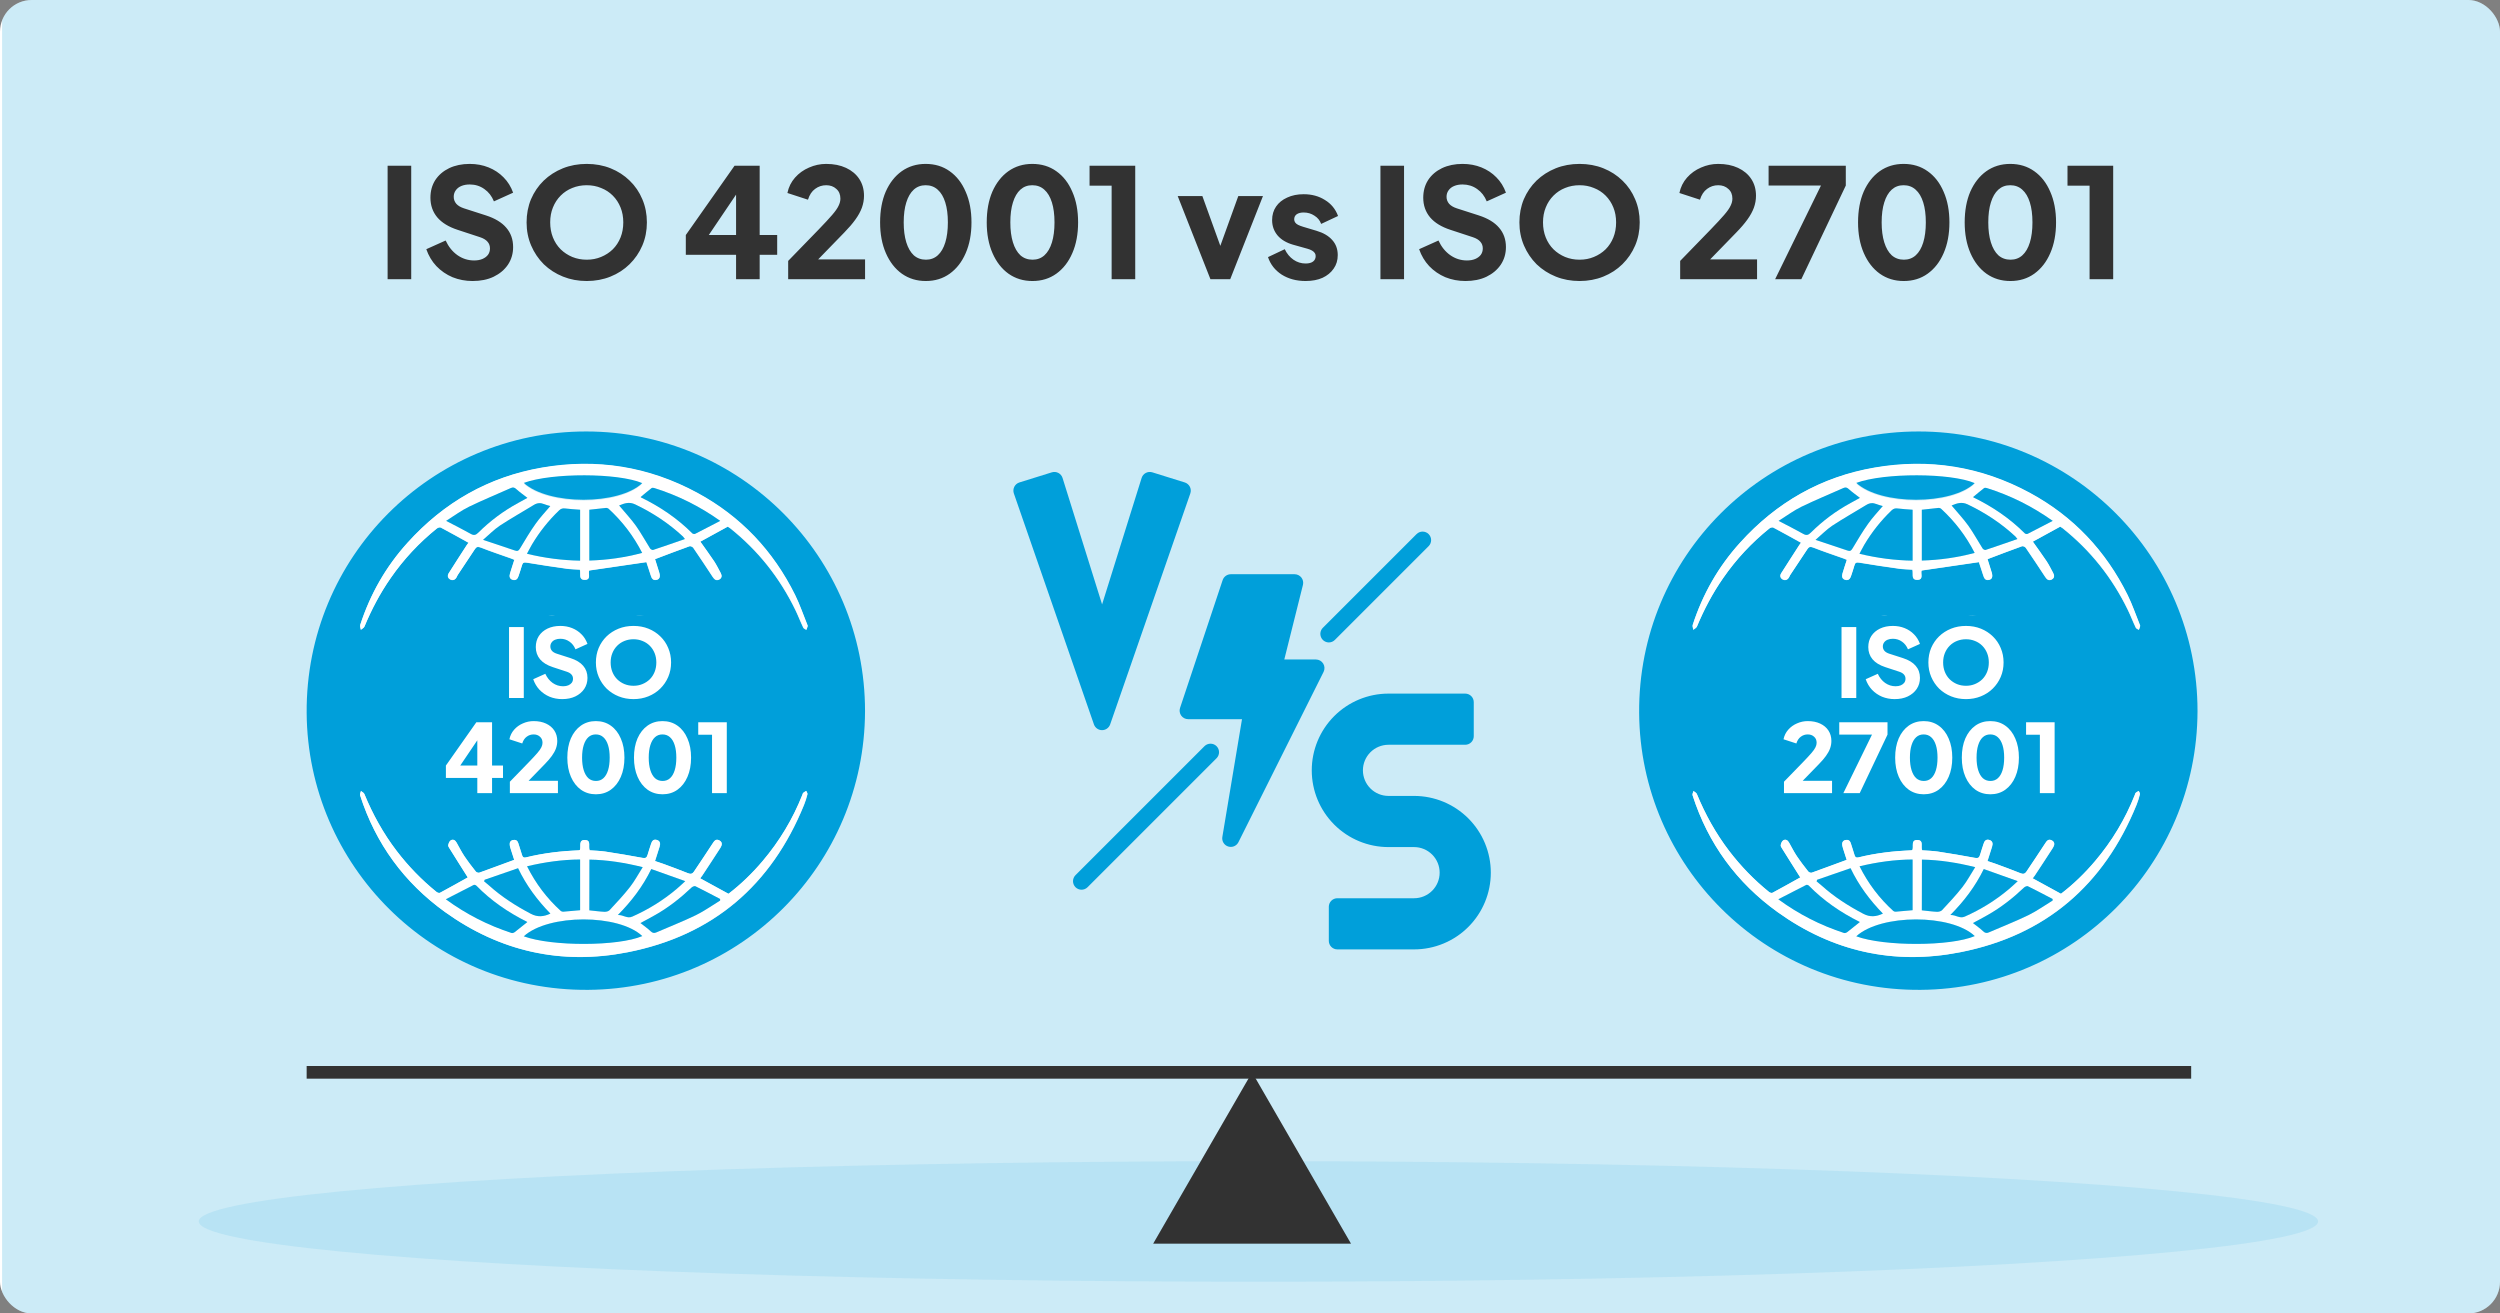 <svg width="394" height="207" viewBox="0 0 394 207" fill="none" xmlns="http://www.w3.org/2000/svg">
<rect x="0" y="0" width="394" height="207" fill="#808080" stroke="none"/>
<g clip-path="url(#clip0_11590_6633)">
<rect width="394" height="207" rx="5" fill="white"/>
<path opacity="0.2" d="M394.332 0H0.332V207H394.332V0Z" fill="#009FDA"/>
<path d="M61.088 44V26.12H64.808V44H61.088ZM74.483 44.288C73.362 44.288 72.306 44.088 71.314 43.688C70.338 43.272 69.49 42.688 68.77 41.936C68.067 41.184 67.538 40.296 67.186 39.272L70.234 37.904C70.683 38.88 71.299 39.648 72.082 40.208C72.882 40.768 73.763 41.048 74.722 41.048C75.234 41.048 75.674 40.968 76.043 40.808C76.41 40.648 76.698 40.432 76.906 40.16C77.115 39.872 77.219 39.536 77.219 39.152C77.219 38.736 77.091 38.384 76.835 38.096C76.579 37.792 76.178 37.552 75.635 37.376L72.13 36.224C70.707 35.76 69.635 35.104 68.915 34.256C68.195 33.392 67.835 32.36 67.835 31.16C67.835 30.104 68.091 29.176 68.603 28.376C69.13 27.576 69.859 26.952 70.787 26.504C71.731 26.056 72.811 25.832 74.026 25.832C75.099 25.832 76.091 26.016 77.002 26.384C77.915 26.752 78.698 27.272 79.355 27.944C80.026 28.616 80.531 29.424 80.867 30.368L77.843 31.736C77.507 30.904 77.002 30.256 76.331 29.792C75.659 29.312 74.891 29.072 74.026 29.072C73.531 29.072 73.091 29.152 72.707 29.312C72.323 29.472 72.026 29.704 71.819 30.008C71.611 30.296 71.507 30.632 71.507 31.016C71.507 31.432 71.642 31.8 71.915 32.12C72.186 32.424 72.594 32.664 73.138 32.84L76.57 33.944C78.01 34.408 79.082 35.056 79.787 35.888C80.507 36.72 80.867 37.736 80.867 38.936C80.867 39.976 80.594 40.904 80.05 41.72C79.507 42.52 78.754 43.152 77.794 43.616C76.85 44.064 75.746 44.288 74.483 44.288ZM92.47 44.288C91.126 44.288 89.878 44.056 88.726 43.592C87.574 43.128 86.566 42.48 85.702 41.648C84.854 40.8 84.19 39.816 83.71 38.696C83.23 37.576 82.99 36.36 82.99 35.048C82.99 33.736 83.222 32.52 83.686 31.4C84.166 30.28 84.83 29.304 85.678 28.472C86.542 27.64 87.55 26.992 88.702 26.528C89.854 26.064 91.11 25.832 92.47 25.832C93.83 25.832 95.086 26.064 96.238 26.528C97.39 26.992 98.39 27.64 99.238 28.472C100.102 29.304 100.766 30.28 101.23 31.4C101.71 32.52 101.95 33.736 101.95 35.048C101.95 36.36 101.71 37.576 101.23 38.696C100.75 39.816 100.078 40.8 99.214 41.648C98.366 42.48 97.366 43.128 96.214 43.592C95.062 44.056 93.814 44.288 92.47 44.288ZM92.47 40.928C93.286 40.928 94.038 40.784 94.726 40.496C95.43 40.208 96.046 39.808 96.574 39.296C97.102 38.768 97.51 38.144 97.798 37.424C98.086 36.704 98.23 35.912 98.23 35.048C98.23 34.184 98.086 33.4 97.798 32.696C97.51 31.976 97.102 31.352 96.574 30.824C96.046 30.296 95.43 29.896 94.726 29.624C94.038 29.336 93.286 29.192 92.47 29.192C91.654 29.192 90.894 29.336 90.19 29.624C89.502 29.896 88.894 30.296 88.366 30.824C87.838 31.352 87.43 31.976 87.142 32.696C86.854 33.4 86.71 34.184 86.71 35.048C86.71 35.912 86.854 36.704 87.142 37.424C87.43 38.144 87.838 38.768 88.366 39.296C88.894 39.808 89.502 40.208 90.19 40.496C90.894 40.784 91.654 40.928 92.47 40.928ZM116.004 44V40.16H108.084V37.04L115.764 26.12H119.724V37.04H122.484V40.16H119.724V44H116.004ZM110.796 38.384L110.1 37.04H116.004V29L116.94 29.288L110.796 38.384ZM124.215 44V41.12L129.015 36.176C129.959 35.2 130.671 34.432 131.151 33.872C131.647 33.296 131.983 32.816 132.159 32.432C132.351 32.048 132.447 31.672 132.447 31.304C132.447 30.648 132.231 30.136 131.799 29.768C131.383 29.384 130.855 29.192 130.215 29.192C129.559 29.192 128.975 29.384 128.463 29.768C127.951 30.136 127.575 30.704 127.335 31.472L124.095 30.416C124.287 29.488 124.687 28.68 125.295 27.992C125.903 27.304 126.639 26.776 127.503 26.408C128.367 26.024 129.271 25.832 130.215 25.832C131.399 25.832 132.439 26.04 133.335 26.456C134.231 26.872 134.927 27.456 135.423 28.208C135.919 28.96 136.167 29.84 136.167 30.848C136.167 31.488 136.055 32.12 135.831 32.744C135.607 33.352 135.263 33.976 134.799 34.616C134.351 35.24 133.767 35.92 133.047 36.656L128.943 40.88H136.335V44H124.215ZM145.904 44.288C144.48 44.288 143.224 43.904 142.136 43.136C141.064 42.368 140.224 41.288 139.616 39.896C139.008 38.504 138.704 36.888 138.704 35.048C138.704 33.192 139 31.576 139.592 30.2C140.2 28.824 141.04 27.752 142.112 26.984C143.2 26.216 144.456 25.832 145.88 25.832C147.336 25.832 148.6 26.216 149.672 26.984C150.76 27.752 151.6 28.832 152.192 30.224C152.8 31.6 153.104 33.208 153.104 35.048C153.104 36.888 152.8 38.504 152.192 39.896C151.6 41.272 150.76 42.352 149.672 43.136C148.6 43.904 147.344 44.288 145.904 44.288ZM145.928 40.928C146.664 40.928 147.288 40.696 147.8 40.232C148.312 39.768 148.704 39.096 148.976 38.216C149.248 37.336 149.384 36.28 149.384 35.048C149.384 33.816 149.248 32.768 148.976 31.904C148.704 31.024 148.304 30.352 147.776 29.888C147.264 29.424 146.632 29.192 145.88 29.192C145.144 29.192 144.52 29.424 144.008 29.888C143.496 30.352 143.104 31.024 142.832 31.904C142.56 32.768 142.424 33.816 142.424 35.048C142.424 36.264 142.56 37.312 142.832 38.192C143.104 39.072 143.496 39.752 144.008 40.232C144.536 40.696 145.176 40.928 145.928 40.928ZM162.709 44.288C161.285 44.288 160.029 43.904 158.941 43.136C157.869 42.368 157.029 41.288 156.421 39.896C155.813 38.504 155.509 36.888 155.509 35.048C155.509 33.192 155.805 31.576 156.397 30.2C157.005 28.824 157.845 27.752 158.917 26.984C160.005 26.216 161.261 25.832 162.685 25.832C164.141 25.832 165.405 26.216 166.477 26.984C167.565 27.752 168.405 28.832 168.997 30.224C169.605 31.6 169.909 33.208 169.909 35.048C169.909 36.888 169.605 38.504 168.997 39.896C168.405 41.272 167.565 42.352 166.477 43.136C165.405 43.904 164.149 44.288 162.709 44.288ZM162.733 40.928C163.469 40.928 164.093 40.696 164.605 40.232C165.117 39.768 165.509 39.096 165.781 38.216C166.053 37.336 166.189 36.28 166.189 35.048C166.189 33.816 166.053 32.768 165.781 31.904C165.509 31.024 165.109 30.352 164.581 29.888C164.069 29.424 163.437 29.192 162.685 29.192C161.949 29.192 161.325 29.424 160.813 29.888C160.301 30.352 159.909 31.024 159.637 31.904C159.365 32.768 159.229 33.816 159.229 35.048C159.229 36.264 159.365 37.312 159.637 38.192C159.909 39.072 160.301 39.752 160.813 40.232C161.341 40.696 161.981 40.928 162.733 40.928ZM175.193 44V29.264H171.713V26.12H178.913V44H175.193ZM190.764 44L185.604 30.896H189.492L193.068 40.808H191.58L195.156 30.896H199.044L193.884 44H190.764ZM205.765 44.288C204.325 44.288 203.069 43.952 201.997 43.28C200.941 42.592 200.221 41.672 199.837 40.52L202.477 39.272C202.813 39.976 203.269 40.528 203.845 40.928C204.421 41.328 205.061 41.528 205.765 41.528C206.277 41.528 206.669 41.424 206.941 41.216C207.213 41.008 207.349 40.72 207.349 40.352C207.349 40.16 207.301 40 207.205 39.872C207.109 39.728 206.965 39.6 206.773 39.488C206.581 39.376 206.341 39.28 206.053 39.2L203.821 38.576C202.749 38.272 201.925 37.784 201.349 37.112C200.773 36.424 200.485 35.616 200.485 34.688C200.485 33.872 200.693 33.16 201.109 32.552C201.525 31.944 202.109 31.472 202.861 31.136C203.613 30.784 204.477 30.608 205.453 30.608C206.733 30.608 207.853 30.912 208.813 31.52C209.789 32.112 210.477 32.952 210.877 34.04L208.213 35.288C208.021 34.744 207.669 34.312 207.157 33.992C206.661 33.656 206.093 33.488 205.453 33.488C204.989 33.488 204.621 33.584 204.349 33.776C204.093 33.968 203.965 34.232 203.965 34.568C203.965 34.744 204.013 34.904 204.109 35.048C204.205 35.192 204.357 35.32 204.565 35.432C204.789 35.544 205.061 35.648 205.381 35.744L207.469 36.368C208.557 36.688 209.389 37.176 209.965 37.832C210.541 38.472 210.829 39.264 210.829 40.208C210.829 41.024 210.613 41.736 210.181 42.344C209.765 42.952 209.181 43.432 208.429 43.784C207.677 44.12 206.789 44.288 205.765 44.288ZM217.557 44V26.12H221.277V44H217.557ZM230.951 44.288C229.831 44.288 228.775 44.088 227.783 43.688C226.807 43.272 225.959 42.688 225.239 41.936C224.535 41.184 224.007 40.296 223.655 39.272L226.703 37.904C227.151 38.88 227.767 39.648 228.551 40.208C229.351 40.768 230.231 41.048 231.191 41.048C231.703 41.048 232.143 40.968 232.511 40.808C232.879 40.648 233.167 40.432 233.375 40.16C233.583 39.872 233.687 39.536 233.687 39.152C233.687 38.736 233.559 38.384 233.303 38.096C233.047 37.792 232.647 37.552 232.103 37.376L228.599 36.224C227.175 35.76 226.103 35.104 225.383 34.256C224.663 33.392 224.303 32.36 224.303 31.16C224.303 30.104 224.559 29.176 225.071 28.376C225.599 27.576 226.327 26.952 227.255 26.504C228.199 26.056 229.279 25.832 230.495 25.832C231.567 25.832 232.559 26.016 233.471 26.384C234.383 26.752 235.167 27.272 235.823 27.944C236.495 28.616 236.999 29.424 237.335 30.368L234.311 31.736C233.975 30.904 233.471 30.256 232.799 29.792C232.127 29.312 231.359 29.072 230.495 29.072C229.999 29.072 229.559 29.152 229.175 29.312C228.791 29.472 228.495 29.704 228.287 30.008C228.079 30.296 227.975 30.632 227.975 31.016C227.975 31.432 228.111 31.8 228.383 32.12C228.655 32.424 229.063 32.664 229.607 32.84L233.039 33.944C234.479 34.408 235.551 35.056 236.255 35.888C236.975 36.72 237.335 37.736 237.335 38.936C237.335 39.976 237.063 40.904 236.519 41.72C235.975 42.52 235.223 43.152 234.263 43.616C233.319 44.064 232.215 44.288 230.951 44.288ZM248.938 44.288C247.594 44.288 246.346 44.056 245.194 43.592C244.042 43.128 243.034 42.48 242.17 41.648C241.322 40.8 240.658 39.816 240.178 38.696C239.698 37.576 239.458 36.36 239.458 35.048C239.458 33.736 239.69 32.52 240.154 31.4C240.634 30.28 241.298 29.304 242.146 28.472C243.01 27.64 244.018 26.992 245.17 26.528C246.322 26.064 247.578 25.832 248.938 25.832C250.298 25.832 251.554 26.064 252.706 26.528C253.858 26.992 254.858 27.64 255.706 28.472C256.57 29.304 257.234 30.28 257.698 31.4C258.178 32.52 258.418 33.736 258.418 35.048C258.418 36.36 258.178 37.576 257.698 38.696C257.218 39.816 256.546 40.8 255.682 41.648C254.834 42.48 253.834 43.128 252.682 43.592C251.53 44.056 250.282 44.288 248.938 44.288ZM248.938 40.928C249.754 40.928 250.506 40.784 251.194 40.496C251.898 40.208 252.514 39.808 253.042 39.296C253.57 38.768 253.978 38.144 254.266 37.424C254.554 36.704 254.698 35.912 254.698 35.048C254.698 34.184 254.554 33.4 254.266 32.696C253.978 31.976 253.57 31.352 253.042 30.824C252.514 30.296 251.898 29.896 251.194 29.624C250.506 29.336 249.754 29.192 248.938 29.192C248.122 29.192 247.362 29.336 246.658 29.624C245.97 29.896 245.362 30.296 244.834 30.824C244.306 31.352 243.898 31.976 243.61 32.696C243.322 33.4 243.178 34.184 243.178 35.048C243.178 35.912 243.322 36.704 243.61 37.424C243.898 38.144 244.306 38.768 244.834 39.296C245.362 39.808 245.97 40.208 246.658 40.496C247.362 40.784 248.122 40.928 248.938 40.928ZM264.793 44V41.12L269.593 36.176C270.537 35.2 271.249 34.432 271.729 33.872C272.225 33.296 272.561 32.816 272.737 32.432C272.929 32.048 273.025 31.672 273.025 31.304C273.025 30.648 272.809 30.136 272.377 29.768C271.961 29.384 271.433 29.192 270.793 29.192C270.137 29.192 269.553 29.384 269.041 29.768C268.529 30.136 268.153 30.704 267.913 31.472L264.673 30.416C264.865 29.488 265.265 28.68 265.873 27.992C266.481 27.304 267.217 26.776 268.081 26.408C268.945 26.024 269.849 25.832 270.793 25.832C271.977 25.832 273.017 26.04 273.913 26.456C274.809 26.872 275.505 27.456 276.001 28.208C276.497 28.96 276.745 29.84 276.745 30.848C276.745 31.488 276.633 32.12 276.409 32.744C276.185 33.352 275.841 33.976 275.377 34.616C274.929 35.24 274.345 35.92 273.625 36.656L269.521 40.88H276.913V44H264.793ZM279.762 44L286.986 29.24H278.73V26.12H290.898V29.24L283.89 44H279.762ZM300.029 44.288C298.605 44.288 297.349 43.904 296.261 43.136C295.189 42.368 294.349 41.288 293.741 39.896C293.133 38.504 292.829 36.888 292.829 35.048C292.829 33.192 293.125 31.576 293.717 30.2C294.325 28.824 295.165 27.752 296.237 26.984C297.325 26.216 298.581 25.832 300.005 25.832C301.461 25.832 302.725 26.216 303.797 26.984C304.885 27.752 305.725 28.832 306.317 30.224C306.925 31.6 307.229 33.208 307.229 35.048C307.229 36.888 306.925 38.504 306.317 39.896C305.725 41.272 304.885 42.352 303.797 43.136C302.725 43.904 301.469 44.288 300.029 44.288ZM300.053 40.928C300.789 40.928 301.413 40.696 301.925 40.232C302.437 39.768 302.829 39.096 303.101 38.216C303.373 37.336 303.509 36.28 303.509 35.048C303.509 33.816 303.373 32.768 303.101 31.904C302.829 31.024 302.429 30.352 301.901 29.888C301.389 29.424 300.757 29.192 300.005 29.192C299.269 29.192 298.645 29.424 298.133 29.888C297.621 30.352 297.229 31.024 296.957 31.904C296.685 32.768 296.549 33.816 296.549 35.048C296.549 36.264 296.685 37.312 296.957 38.192C297.229 39.072 297.621 39.752 298.133 40.232C298.661 40.696 299.301 40.928 300.053 40.928ZM316.834 44.288C315.41 44.288 314.154 43.904 313.066 43.136C311.994 42.368 311.154 41.288 310.546 39.896C309.938 38.504 309.634 36.888 309.634 35.048C309.634 33.192 309.93 31.576 310.522 30.2C311.13 28.824 311.97 27.752 313.042 26.984C314.13 26.216 315.386 25.832 316.81 25.832C318.266 25.832 319.53 26.216 320.602 26.984C321.69 27.752 322.53 28.832 323.122 30.224C323.73 31.6 324.034 33.208 324.034 35.048C324.034 36.888 323.73 38.504 323.122 39.896C322.53 41.272 321.69 42.352 320.602 43.136C319.53 43.904 318.274 44.288 316.834 44.288ZM316.858 40.928C317.594 40.928 318.218 40.696 318.73 40.232C319.242 39.768 319.634 39.096 319.906 38.216C320.178 37.336 320.314 36.28 320.314 35.048C320.314 33.816 320.178 32.768 319.906 31.904C319.634 31.024 319.234 30.352 318.706 29.888C318.194 29.424 317.562 29.192 316.81 29.192C316.074 29.192 315.45 29.424 314.938 29.888C314.426 30.352 314.034 31.024 313.762 31.904C313.49 32.768 313.354 33.816 313.354 35.048C313.354 36.264 313.49 37.312 313.762 38.192C314.034 39.072 314.426 39.752 314.938 40.232C315.466 40.696 316.106 40.928 316.858 40.928ZM329.318 44V29.264H325.838V26.12H333.038V44H329.318Z" fill="#323232"/>
<g clip-path="url(#clip1_11590_6633)">
<path d="M136.329 112.075C136.262 136.277 116.787 155.816 92.714 156C68.072 156.201 48.496 136.378 48.329 112.359C48.162 87.739 68.022 67.983 92.396 68C116.67 68.017 136.329 87.739 136.329 112.075ZM73.723 138.283C72.319 139.069 70.831 139.904 69.326 140.707C69.209 140.773 68.925 140.69 68.791 140.573C66.434 138.667 64.344 136.511 62.505 134.104C60.399 131.347 58.744 128.338 57.423 125.129C57.34 124.928 57.072 124.811 56.888 124.661C56.838 124.895 56.688 125.146 56.755 125.346C59.195 132.951 63.709 139.102 70.162 143.749C78.822 149.966 88.501 152.139 98.933 150.083C112.373 147.442 121.584 139.52 126.733 126.851C126.951 126.316 127.135 125.747 127.268 125.179C127.302 125.029 127.151 124.845 127.084 124.661C126.934 124.761 126.75 124.828 126.616 124.962C126.533 125.045 126.499 125.179 126.466 125.296C124.945 129.107 122.872 132.567 120.23 135.692C118.609 137.614 116.803 139.353 114.831 140.874C113.326 140.055 111.872 139.252 110.367 138.433C110.484 138.283 110.601 138.133 110.702 137.982C111.654 136.528 112.624 135.091 113.543 133.636C113.811 133.219 113.928 132.734 113.376 132.45C112.841 132.182 112.574 132.55 112.306 132.985C111.353 134.455 110.367 135.893 109.398 137.364C109.13 137.765 108.846 137.798 108.411 137.614C107.107 137.096 105.803 136.612 104.483 136.127C104.081 135.976 103.664 135.843 103.246 135.709C103.496 134.907 103.73 134.171 103.964 133.453C104.115 132.968 104.065 132.55 103.53 132.383C103.028 132.232 102.761 132.567 102.627 133.018C102.46 133.603 102.226 134.171 102.075 134.756C101.958 135.224 101.741 135.308 101.256 135.208C99.334 134.84 97.394 134.506 95.439 134.221C94.603 134.088 93.75 134.071 92.948 134.021C92.697 133.419 93.232 132.433 92.229 132.4C91.142 132.366 91.627 133.402 91.426 133.954C91.36 133.987 91.326 134.021 91.293 134.021C88.468 134.121 85.659 134.455 82.901 135.141C82.566 135.224 82.399 135.091 82.299 134.79C82.098 134.155 81.898 133.519 81.697 132.884C81.563 132.483 81.279 132.299 80.878 132.4C80.46 132.483 80.309 132.801 80.36 133.202C80.393 133.386 80.443 133.57 80.493 133.753C80.677 134.372 80.878 134.974 81.062 135.525C79.189 136.227 77.367 136.912 75.545 137.548C75.394 137.598 75.094 137.481 74.993 137.347C74.375 136.561 73.756 135.759 73.205 134.94C72.753 134.272 72.385 133.536 71.984 132.817C71.767 132.433 71.433 132.216 71.065 132.45C70.847 132.583 70.714 132.918 70.663 133.202C70.63 133.369 70.797 133.586 70.898 133.77C71.817 135.274 72.77 136.779 73.723 138.283ZM114.697 82.993C114.797 83.059 114.914 83.143 115.031 83.243C119.445 86.753 122.872 91.066 125.329 96.13C125.781 97.049 126.132 98.019 126.583 98.938C126.65 99.088 126.901 99.172 127.068 99.289C127.135 99.088 127.218 98.904 127.268 98.704C127.285 98.637 127.218 98.537 127.202 98.47C126.583 96.915 126.048 95.328 125.296 93.823C121.835 86.854 116.736 81.421 109.882 77.711C102.192 73.549 93.984 72.245 85.391 73.733C76.966 75.187 69.928 79.215 64.211 85.55C60.8 89.327 58.326 93.656 56.755 98.503C56.688 98.721 56.822 99.005 56.855 99.272C57.056 99.105 57.34 98.971 57.423 98.754C58.544 96.063 59.898 93.489 61.569 91.099C63.609 88.157 66.033 85.567 68.825 83.31C68.992 83.177 69.309 83.076 69.46 83.16C70.914 83.929 72.352 84.731 73.823 85.55C73.74 85.667 73.623 85.784 73.539 85.934C72.586 87.405 71.633 88.876 70.697 90.364C70.463 90.748 70.546 91.116 70.931 91.333C71.332 91.55 71.7 91.416 71.934 90.999C72.001 90.882 72.034 90.765 72.101 90.664C73.004 89.294 73.923 87.907 74.843 86.536C75.06 86.202 75.294 86.135 75.729 86.302C77.3 86.92 78.905 87.455 80.51 88.024C80.694 88.09 80.878 88.174 81.045 88.241C80.811 88.993 80.577 89.695 80.36 90.397C80.226 90.848 80.293 91.266 80.811 91.4C81.329 91.534 81.58 91.199 81.714 90.765C81.881 90.23 82.082 89.695 82.232 89.143C82.349 88.692 82.549 88.609 83.034 88.692C85.107 89.043 87.197 89.344 89.287 89.645C89.989 89.745 90.691 89.745 91.376 89.795C91.56 90.397 91.109 91.366 92.095 91.4C93.232 91.433 92.63 90.364 92.831 89.929C95.856 89.478 98.832 89.06 101.858 88.609C102.059 89.227 102.309 89.946 102.527 90.648C102.677 91.132 102.861 91.534 103.463 91.4C103.931 91.299 104.065 90.915 103.881 90.28C103.664 89.544 103.429 88.826 103.212 88.141C105.051 87.439 106.857 86.753 108.662 86.101C108.812 86.051 109.147 86.202 109.247 86.352C110.284 87.873 111.303 89.394 112.306 90.932C112.574 91.333 112.875 91.584 113.326 91.35C113.761 91.132 113.778 90.731 113.56 90.33C113.226 89.695 112.908 89.06 112.524 88.475C111.822 87.422 111.069 86.402 110.35 85.383C111.822 84.58 113.226 83.795 114.697 82.993ZM98.498 118.61C98.481 118.61 98.464 118.61 98.448 118.594C98.414 118.109 98.414 117.624 98.364 117.156C98.046 114.365 96.743 112.226 93.667 111.925C90.841 111.657 88.601 112.811 87.832 115.769C87.431 117.307 87.398 118.878 87.665 120.449C88.183 123.407 90.022 124.928 93.031 124.945C95.673 124.945 97.461 123.641 98.13 121.084C98.331 120.282 98.381 119.429 98.498 118.61ZM99.701 118.493C99.735 118.493 99.768 118.51 99.819 118.51C99.835 118.945 99.852 119.396 99.885 119.831C100.119 122.822 101.774 124.644 104.7 124.912C107.692 125.179 109.866 123.892 110.534 120.75C110.869 119.212 110.835 117.658 110.501 116.137C109.949 113.563 108.411 112.192 105.803 111.925C103.212 111.657 101.039 112.928 100.303 115.318C99.986 116.321 99.885 117.424 99.701 118.493ZM106.94 103.852C106.79 102.799 106.723 102.013 106.539 101.244C105.954 99.022 104.533 97.584 102.259 97.183C99.819 96.748 97.662 97.333 96.191 99.49C95.171 100.994 94.971 102.732 95.138 104.487C95.422 107.629 97.144 109.802 100.471 110.086C102.961 110.304 105.319 109.067 106.205 106.827C106.589 105.824 106.723 104.704 106.94 103.852ZM92.58 101.111C92.58 99.807 92.58 98.637 92.58 97.383C92.045 97.634 91.56 97.818 91.109 98.069C90.791 98.236 90.574 98.169 90.256 98.035C89.404 97.668 88.534 97.266 87.632 97.099C85.809 96.765 84.071 97.868 83.67 99.49C83.285 100.994 83.904 102.548 85.408 103.384C86.545 104.019 87.832 104.403 89.019 104.955C89.738 105.289 90.44 105.64 91.092 106.092C91.711 106.526 91.711 107.262 91.543 107.93C91.393 108.549 90.891 108.916 90.273 109C89.838 109.067 89.387 109.083 88.969 109.017C87.481 108.816 86.294 108.014 85.141 107.094C84.773 106.794 84.405 106.509 83.92 106.142C83.92 106.894 83.92 107.496 83.92 108.097C83.92 108.716 83.92 109.334 83.92 110.036C84.439 109.802 84.873 109.635 85.275 109.418C85.692 109.167 86.043 109.2 86.495 109.401C87.799 109.969 89.17 110.253 90.591 109.969C92.078 109.668 93.182 108.883 93.583 107.362C94.001 105.841 93.516 104.571 92.129 103.601C91.677 103.284 91.159 102.999 90.641 102.782C89.654 102.364 88.618 102.08 87.665 101.629C87.03 101.328 86.428 100.91 85.943 100.442C85.492 100.008 85.542 99.356 85.793 98.787C86.027 98.269 86.511 98.035 87.063 98.035C87.448 98.035 87.916 98.002 88.233 98.169C89.27 98.737 90.273 99.373 91.259 100.024C91.711 100.342 92.095 100.71 92.58 101.111ZM80.577 122.455C80.56 122.405 80.543 122.354 80.527 122.304C81.145 121.803 81.764 121.301 82.366 120.8C83.569 119.797 84.773 118.778 85.458 117.307C86.411 115.217 85.609 113.045 83.536 112.293C81.797 111.657 80.075 111.791 78.437 112.694C77.167 113.396 76.548 114.649 76.732 115.936C76.832 116.621 77.217 116.989 77.835 116.972C78.437 116.972 78.788 116.638 78.872 115.953C78.922 115.552 78.939 115.151 78.989 114.766C79.156 113.613 79.908 112.894 80.978 112.878C82.065 112.844 82.817 113.496 83.034 114.683C83.352 116.421 82.984 118.076 81.914 119.429C80.928 120.683 79.724 121.769 78.588 122.906C77.986 123.508 77.334 124.076 76.648 124.728C79.825 124.728 82.884 124.728 85.91 124.728C85.91 123.357 85.91 122.037 85.91 120.683C85.391 121.184 84.94 121.636 84.472 122.07C84.288 122.237 84.088 122.471 83.887 122.471C82.767 122.471 81.663 122.455 80.577 122.455ZM73.823 112.142C73.205 112.142 72.703 112.092 72.201 112.159C71.934 112.192 71.6 112.343 71.449 112.56C69.343 115.518 67.253 118.51 65.163 121.485C65.097 121.586 65.063 121.736 64.963 121.937C67.136 121.937 69.226 121.937 71.265 121.937C71.583 123.023 70.764 123.758 70.58 124.678C72.085 124.678 73.556 124.678 75.077 124.678C74.542 123.775 73.388 123.207 73.907 121.886C74.525 121.886 75.177 121.886 75.829 121.886C75.829 121.535 75.829 121.251 75.829 120.917C75.144 120.917 74.508 120.917 73.79 120.917C73.823 117.975 73.823 115.1 73.823 112.142ZM76.832 97.333C77.15 97.718 77.35 98.019 77.601 98.253C78.053 98.687 78.203 99.189 78.186 99.824C78.153 101.679 78.153 103.551 78.186 105.406C78.22 106.911 78.253 108.415 77.417 109.769C77.417 109.785 77.434 109.802 77.434 109.852C78.905 109.852 80.393 109.852 81.964 109.852C81.663 109.485 81.463 109.167 81.195 108.916C80.744 108.498 80.627 108.014 80.644 107.412C80.677 105.156 80.677 102.899 80.644 100.626C80.627 99.657 80.727 98.754 81.246 97.935C81.346 97.768 81.379 97.567 81.446 97.333C79.891 97.333 78.42 97.333 76.832 97.333ZM116.686 111.891C115.098 113.128 113.66 114.248 112.223 115.368C112.24 115.401 112.256 115.451 112.273 115.485C112.908 115.418 113.527 115.368 114.212 115.284C114.212 115.585 114.212 115.802 114.212 116.036C114.212 117.791 114.179 119.546 114.229 121.301C114.246 122.321 114.179 123.29 113.627 124.193C113.543 124.343 113.51 124.511 113.443 124.678C114.981 124.678 116.436 124.678 117.974 124.678C117.689 124.327 117.505 124.026 117.238 123.792C116.753 123.341 116.636 122.806 116.653 122.154C116.686 118.978 116.67 115.786 116.67 112.61C116.686 112.443 116.686 112.259 116.686 111.891Z" fill="#009FDA"/>
<path d="M73.721 138.283C72.768 136.779 71.816 135.275 70.863 133.754C70.746 133.587 70.595 133.353 70.629 133.185C70.679 132.918 70.812 132.567 71.03 132.433C71.414 132.199 71.749 132.417 71.949 132.801C72.35 133.503 72.718 134.238 73.17 134.924C73.721 135.759 74.34 136.545 74.958 137.331C75.059 137.464 75.36 137.581 75.51 137.531C77.332 136.879 79.154 136.194 81.027 135.509C80.843 134.957 80.659 134.339 80.458 133.737C80.408 133.553 80.341 133.369 80.325 133.185C80.274 132.784 80.425 132.467 80.843 132.383C81.244 132.3 81.545 132.467 81.662 132.868C81.863 133.503 82.08 134.138 82.264 134.773C82.364 135.091 82.515 135.208 82.866 135.124C85.624 134.439 88.416 134.121 91.258 134.004C91.291 134.004 91.325 133.971 91.391 133.938C91.592 133.386 91.107 132.333 92.194 132.383C93.214 132.417 92.662 133.403 92.913 134.004C93.715 134.071 94.568 134.088 95.404 134.205C97.343 134.506 99.282 134.84 101.221 135.191C101.689 135.275 101.907 135.191 102.04 134.74C102.191 134.155 102.425 133.587 102.592 133.002C102.726 132.534 102.993 132.216 103.495 132.366C104.03 132.517 104.097 132.935 103.929 133.436C103.695 134.172 103.461 134.907 103.211 135.693C103.629 135.826 104.03 135.96 104.448 136.11C105.768 136.595 107.072 137.063 108.376 137.598C108.811 137.782 109.095 137.748 109.363 137.347C110.332 135.876 111.335 134.439 112.271 132.968C112.556 132.534 112.806 132.149 113.341 132.433C113.893 132.717 113.776 133.202 113.508 133.62C112.572 135.074 111.619 136.528 110.667 137.966C110.566 138.116 110.449 138.25 110.332 138.417C111.837 139.236 113.308 140.038 114.796 140.857C116.768 139.353 118.574 137.598 120.195 135.676C122.837 132.55 124.926 129.09 126.431 125.28C126.481 125.163 126.498 125.012 126.581 124.945C126.715 124.828 126.882 124.745 127.05 124.645C127.116 124.812 127.284 125.012 127.233 125.163C127.083 125.731 126.916 126.299 126.698 126.834C121.55 139.503 112.338 147.426 98.897 150.067C88.466 152.123 78.787 149.95 70.127 143.732C63.691 139.102 59.194 132.951 56.753 125.347C56.686 125.146 56.837 124.895 56.887 124.661C57.071 124.812 57.338 124.929 57.422 125.129C58.742 128.338 60.414 131.347 62.521 134.105C64.36 136.512 66.449 138.668 68.806 140.573C68.94 140.673 69.208 140.774 69.341 140.707C70.829 139.905 72.317 139.069 73.721 138.283ZM82.548 147.56C86.945 149.181 97.443 149.164 101.221 147.526C97.543 144.016 86.443 144 82.548 147.56ZM92.896 135.475C92.896 138.2 92.896 140.824 92.896 143.481C93.732 143.565 94.518 143.665 95.303 143.715C95.554 143.732 95.905 143.649 96.072 143.465C97.176 142.261 98.296 141.075 99.299 139.804C100.034 138.868 100.603 137.782 101.305 136.679C98.446 135.96 95.721 135.525 92.896 135.475ZM83.066 136.528C84.454 139.269 86.209 141.576 88.382 143.565C88.466 143.649 88.65 143.682 88.784 143.682C89.653 143.615 90.522 143.532 91.425 143.448C91.425 140.79 91.425 138.166 91.425 135.459C88.616 135.475 85.875 135.86 83.066 136.528ZM83.1 145.32C83.1 145.303 83.083 145.287 83.066 145.27C80.107 143.799 77.416 141.944 75.075 139.57C74.992 139.47 74.758 139.403 74.657 139.453C73.22 140.172 71.782 140.924 70.261 141.71C73.521 144.1 76.931 145.821 80.626 147.025C80.759 147.075 80.993 146.991 81.11 146.891C81.779 146.406 82.414 145.872 83.1 145.32ZM113.492 141.927C113.492 141.843 113.475 141.76 113.475 141.693C112.188 141.024 110.901 140.339 109.58 139.687C109.446 139.62 109.112 139.737 108.978 139.888C107.239 141.543 105.367 143.013 103.277 144.2C102.508 144.651 101.706 145.053 100.92 145.487C101.489 145.922 102.057 146.306 102.542 146.791C102.843 147.075 103.077 147.108 103.428 146.958C105.518 146.055 107.641 145.236 109.68 144.234C111.018 143.582 112.238 142.696 113.492 141.927ZM76.379 138.651C76.346 138.735 76.312 138.818 76.296 138.902C76.563 139.119 76.847 139.336 77.098 139.57C79.088 141.359 81.311 142.779 83.668 144.016C84.755 144.585 85.691 144.468 86.744 143.983C84.688 141.877 82.949 139.554 81.645 136.829C79.873 137.448 78.118 138.049 76.379 138.651ZM102.642 136.963C101.305 139.687 99.549 142.011 97.393 144.217C98.279 144.2 98.847 144.835 99.666 144.468C102.191 143.348 104.515 141.91 106.621 140.139C107.056 139.771 107.474 139.37 108.008 138.885C106.136 138.216 104.431 137.598 102.642 136.963Z" fill="white"/>
<path d="M114.695 82.993C113.208 83.812 111.803 84.581 110.382 85.35C111.101 86.369 111.854 87.389 112.556 88.442C112.94 89.027 113.258 89.679 113.592 90.297C113.809 90.698 113.793 91.099 113.358 91.317C112.907 91.551 112.589 91.3 112.338 90.899C111.335 89.361 110.316 87.84 109.279 86.319C109.179 86.169 108.844 86.018 108.694 86.068C106.888 86.72 105.1 87.406 103.244 88.108C103.461 88.793 103.695 89.511 103.913 90.247C104.097 90.882 103.963 91.266 103.495 91.367C102.893 91.5 102.709 91.099 102.559 90.615C102.341 89.896 102.091 89.194 101.89 88.576C98.847 89.027 95.888 89.445 92.863 89.896C92.645 90.331 93.264 91.4 92.127 91.367C91.141 91.333 91.592 90.381 91.408 89.762C90.723 89.712 90.021 89.712 89.319 89.612C87.229 89.328 85.139 89.01 83.066 88.659C82.582 88.576 82.381 88.659 82.264 89.11C82.113 89.662 81.93 90.18 81.746 90.732C81.612 91.166 81.361 91.517 80.843 91.367C80.325 91.233 80.258 90.815 80.391 90.364C80.592 89.662 80.826 88.977 81.077 88.208C80.91 88.141 80.726 88.057 80.542 87.99C78.954 87.422 77.349 86.887 75.761 86.269C75.326 86.102 75.092 86.169 74.875 86.503C73.955 87.874 73.053 89.244 72.133 90.631C72.066 90.732 72.033 90.865 71.966 90.966C71.732 91.383 71.364 91.517 70.963 91.3C70.579 91.083 70.495 90.715 70.729 90.331C71.665 88.843 72.618 87.372 73.571 85.901C73.654 85.767 73.772 85.634 73.855 85.517C72.384 84.715 70.946 83.895 69.492 83.127C69.341 83.043 69.007 83.143 68.857 83.277C66.065 85.517 63.641 88.124 61.601 91.066C59.929 93.456 58.575 96.03 57.455 98.721C57.372 98.938 57.088 99.072 56.887 99.239C56.853 98.988 56.703 98.688 56.787 98.47C58.358 93.623 60.816 89.294 64.243 85.517C69.96 79.182 76.998 75.137 85.423 73.683C94.016 72.196 102.224 73.499 109.914 77.661C116.768 81.372 121.884 86.804 125.328 93.774C126.063 95.261 126.598 96.866 127.233 98.42C127.267 98.504 127.317 98.587 127.3 98.654C127.25 98.855 127.167 99.055 127.1 99.239C126.933 99.122 126.682 99.055 126.615 98.888C126.18 97.969 125.812 96.999 125.361 96.08C122.904 91.016 119.477 86.704 115.063 83.194C114.93 83.143 114.796 83.06 114.695 82.993ZM82.632 76.307C86.694 79.8 97.51 79.683 101.121 76.324C94.952 74.77 88.85 74.753 82.632 76.307ZM92.879 80.335C92.879 83.026 92.879 85.65 92.879 88.341C95.705 88.258 98.446 87.874 101.205 87.138C99.817 84.447 98.079 82.174 95.939 80.202C95.838 80.101 95.638 80.034 95.487 80.051C94.651 80.135 93.799 80.235 92.879 80.335ZM91.425 80.335C90.606 80.269 89.837 80.235 89.068 80.135C88.667 80.085 88.416 80.168 88.115 80.436C86.443 82.04 85.022 83.829 83.835 85.818C83.568 86.269 83.334 86.754 83.05 87.272C85.875 87.957 88.6 88.308 91.425 88.358C91.425 85.667 91.425 83.026 91.425 80.335ZM70.311 82.09C71.732 82.826 72.986 83.461 74.223 84.146C74.724 84.43 75.025 84.313 75.41 83.929C77.265 82.074 79.355 80.519 81.679 79.266C82.164 78.998 82.648 78.731 83.133 78.463C82.515 77.979 81.93 77.578 81.411 77.11C81.127 76.859 80.893 76.759 80.542 76.909C78.319 77.895 76.079 78.814 73.905 79.867C72.702 80.452 71.615 81.271 70.311 82.09ZM113.509 82.09C110.232 79.767 106.805 78.079 103.144 76.909C103.01 76.859 102.793 76.842 102.692 76.909C102.107 77.36 101.539 77.845 100.971 78.313C100.987 78.346 101.004 78.38 101.021 78.38C104.013 79.834 106.738 81.672 109.095 84.029C109.195 84.129 109.446 84.163 109.563 84.113C110.85 83.478 112.121 82.809 113.509 82.09ZM76.129 85.082C77.917 85.684 79.522 86.202 81.127 86.77C81.562 86.921 81.729 86.804 81.946 86.436C82.732 85.132 83.501 83.812 84.387 82.575C85.089 81.589 85.925 80.72 86.711 79.767C86.376 79.667 86.042 79.6 85.741 79.466C85.173 79.232 84.671 79.266 84.136 79.583C82.347 80.67 80.525 81.706 78.753 82.859C77.867 83.444 77.115 84.246 76.129 85.082ZM107.942 84.948C107.758 84.715 107.691 84.631 107.624 84.564C105.384 82.475 102.876 80.82 100.101 79.5C99.115 79.032 98.363 79.316 97.56 79.667C98.463 80.753 99.416 81.756 100.218 82.876C101.037 84.013 101.689 85.249 102.442 86.436C102.525 86.57 102.793 86.704 102.91 86.67C104.565 86.135 106.203 85.567 107.942 84.948Z" fill="white"/>
<path d="M98.496 118.611C98.379 119.43 98.329 120.282 98.112 121.084C97.427 123.642 95.654 124.962 93.013 124.945C90.004 124.945 88.182 123.424 87.647 120.449C87.379 118.878 87.396 117.307 87.814 115.769C88.6 112.811 90.823 111.658 93.648 111.925C96.724 112.209 98.028 114.349 98.346 117.157C98.396 117.641 98.396 118.126 98.43 118.594C98.463 118.611 98.48 118.611 98.496 118.611ZM95.738 118.427C95.738 117.023 95.638 115.619 95.036 114.315C94.601 113.396 93.899 112.828 92.812 112.878C91.793 112.928 91.141 113.53 90.823 114.432C90.556 115.151 90.338 115.903 90.272 116.672C90.104 118.561 90.021 120.483 90.74 122.305C91.174 123.408 91.927 123.943 92.946 123.943C94.05 123.943 94.702 123.291 95.12 122.338C95.654 121.101 95.721 119.764 95.738 118.427Z" fill="white"/>
<path d="M99.701 118.493C99.902 117.424 99.985 116.337 100.303 115.301C101.039 112.927 103.212 111.64 105.803 111.908C108.411 112.175 109.949 113.546 110.501 116.12C110.835 117.658 110.852 119.212 110.534 120.733C109.865 123.875 107.692 125.162 104.7 124.895C101.774 124.627 100.119 122.822 99.885 119.814C99.852 119.379 99.835 118.928 99.818 118.493C99.768 118.493 99.735 118.493 99.701 118.493ZM102.493 117.775C102.476 120.215 102.677 121.468 103.128 122.505C103.713 123.825 105.201 124.36 106.355 123.675C107.057 123.257 107.425 122.605 107.625 121.869C108.26 119.58 108.21 117.29 107.625 115C107.558 114.766 107.458 114.532 107.341 114.315C106.89 113.429 106.238 112.861 105.184 112.894C104.148 112.927 103.546 113.529 103.145 114.415C102.577 115.685 102.493 117.073 102.493 117.775Z" fill="white"/>
<path d="M106.938 103.852C106.738 104.705 106.604 105.825 106.203 106.844C105.317 109.084 102.96 110.321 100.469 110.103C97.125 109.803 95.403 107.63 95.136 104.504C94.986 102.749 95.169 101.011 96.189 99.507C97.66 97.334 99.8 96.766 102.258 97.2C104.531 97.601 105.969 99.022 106.537 101.262C106.721 102.014 106.771 102.799 106.938 103.852ZM97.61 103.518C97.861 104.805 98.011 106.092 98.396 107.312C98.73 108.399 99.549 109.067 100.77 109.134C101.99 109.201 102.926 108.699 103.378 107.58C103.729 106.694 103.963 105.758 104.063 104.805C104.247 103.117 104.18 101.412 103.511 99.808C103.043 98.671 102.207 97.986 100.92 98.002C99.633 98.019 98.747 98.704 98.396 99.874C98.028 101.061 97.861 102.281 97.61 103.518Z" fill="white"/>
<path d="M92.578 101.111C92.093 100.71 91.709 100.326 91.257 100.041C90.271 99.39 89.268 98.754 88.231 98.186C87.914 98.019 87.462 98.052 87.061 98.052C86.493 98.052 86.025 98.287 85.791 98.805C85.54 99.356 85.49 100.008 85.941 100.459C86.443 100.944 87.044 101.362 87.663 101.646C88.633 102.097 89.652 102.398 90.639 102.799C91.157 103.017 91.659 103.284 92.127 103.618C93.497 104.604 93.982 105.858 93.581 107.379C93.163 108.9 92.06 109.686 90.589 109.986C89.168 110.271 87.797 109.986 86.493 109.418C86.041 109.218 85.69 109.184 85.272 109.435C84.888 109.652 84.453 109.819 83.918 110.053C83.918 109.351 83.918 108.733 83.918 108.114C83.918 107.513 83.918 106.911 83.918 106.159C84.403 106.527 84.771 106.811 85.139 107.112C86.275 108.014 87.479 108.816 88.967 109.034C89.402 109.101 89.853 109.067 90.271 109.017C90.889 108.933 91.391 108.566 91.541 107.947C91.709 107.279 91.725 106.543 91.09 106.109C90.455 105.657 89.736 105.29 89.017 104.972C87.83 104.421 86.543 104.036 85.406 103.401C83.902 102.565 83.3 100.994 83.668 99.507C84.085 97.885 85.807 96.782 87.63 97.117C88.532 97.284 89.402 97.685 90.254 98.052C90.572 98.186 90.789 98.253 91.107 98.086C91.558 97.835 92.043 97.651 92.578 97.401C92.578 98.638 92.578 99.824 92.578 101.111Z" fill="white"/>
<path d="M80.575 122.454C81.678 122.454 82.782 122.471 83.885 122.438C84.086 122.438 84.303 122.204 84.47 122.037C84.938 121.602 85.406 121.151 85.908 120.649C85.908 122.003 85.908 123.324 85.908 124.694C82.865 124.694 79.823 124.694 76.647 124.694C77.332 124.042 77.984 123.474 78.586 122.872C79.722 121.736 80.926 120.649 81.912 119.396C82.982 118.042 83.35 116.387 83.032 114.649C82.815 113.462 82.063 112.81 80.976 112.844C79.906 112.877 79.154 113.579 78.987 114.732C78.937 115.134 78.92 115.518 78.87 115.919C78.77 116.604 78.435 116.939 77.833 116.939C77.215 116.939 76.83 116.588 76.73 115.902C76.546 114.615 77.181 113.362 78.435 112.66C80.057 111.757 81.795 111.624 83.534 112.259C85.607 113.011 86.426 115.184 85.457 117.273C84.788 118.744 83.567 119.763 82.364 120.766C81.762 121.268 81.143 121.769 80.525 122.271C80.525 122.337 80.542 122.388 80.575 122.454Z" fill="white"/>
<path d="M73.823 112.142C73.823 115.1 73.823 117.975 73.823 120.917C74.542 120.917 75.177 120.917 75.862 120.917C75.862 121.268 75.862 121.535 75.862 121.886C75.21 121.886 74.558 121.886 73.94 121.886C73.405 123.224 74.558 123.775 75.11 124.678C73.572 124.678 72.101 124.678 70.613 124.678C70.797 123.758 71.599 123.023 71.299 121.937C69.242 121.937 67.169 121.937 64.996 121.937C65.096 121.719 65.13 121.586 65.197 121.485C67.286 118.51 69.359 115.518 71.482 112.56C71.633 112.343 71.967 112.192 72.235 112.159C72.686 112.092 73.204 112.142 73.823 112.142ZM71.315 114.649C71.265 114.632 71.232 114.632 71.181 114.616C69.727 116.688 68.273 118.761 66.785 120.867C68.356 120.867 69.827 120.867 71.315 120.867C71.315 118.761 71.315 116.705 71.315 114.649Z" fill="white"/>
<path d="M76.832 97.333C78.437 97.333 79.891 97.333 81.446 97.333C81.362 97.567 81.346 97.768 81.245 97.935C80.744 98.77 80.627 99.673 80.644 100.626C80.694 102.882 80.677 105.139 80.644 107.412C80.644 108.013 80.744 108.498 81.195 108.916C81.463 109.167 81.663 109.484 81.964 109.852C80.393 109.852 78.905 109.852 77.434 109.852C77.417 109.802 77.4 109.768 77.417 109.768C78.27 108.414 78.22 106.927 78.186 105.406C78.153 103.551 78.153 101.679 78.186 99.823C78.203 99.188 78.052 98.687 77.601 98.252C77.334 98.018 77.133 97.717 76.832 97.333Z" fill="white"/>
<path d="M116.685 111.892C116.685 112.259 116.685 112.443 116.685 112.627C116.685 115.803 116.702 118.995 116.668 122.171C116.668 122.823 116.785 123.341 117.253 123.809C117.504 124.043 117.705 124.344 117.989 124.695C116.451 124.695 114.98 124.695 113.459 124.695C113.526 124.528 113.542 124.344 113.643 124.21C114.194 123.324 114.278 122.338 114.244 121.318C114.211 119.563 114.228 117.808 114.228 116.053C114.228 115.819 114.228 115.602 114.228 115.301C113.542 115.368 112.907 115.435 112.288 115.502C112.272 115.468 112.255 115.418 112.238 115.385C113.659 114.248 115.114 113.128 116.685 111.892Z" fill="white"/>
<path d="M82.549 147.56C86.427 144.016 97.544 144.033 101.222 147.526C97.444 149.148 86.945 149.181 82.549 147.56Z" fill="#009FDA"/>
<path d="M82.547 76.104C86.425 79.648 97.542 79.631 101.22 76.138C97.442 74.516 86.944 74.483 82.547 76.104Z" fill="#009FDA"/>
<path d="M92.896 135.475C95.721 135.525 98.446 135.959 101.288 136.661C100.586 137.764 100.017 138.851 99.282 139.787C98.279 141.074 97.159 142.261 96.055 143.447C95.888 143.614 95.554 143.698 95.286 143.698C94.501 143.665 93.715 143.548 92.879 143.464C92.896 140.823 92.896 138.199 92.896 135.475Z" fill="#009FDA"/>
<path d="M83.066 136.528C85.875 135.859 88.617 135.475 91.425 135.458C91.425 138.166 91.425 140.79 91.425 143.447C90.522 143.531 89.653 143.615 88.784 143.681C88.65 143.698 88.483 143.648 88.382 143.564C86.192 141.575 84.437 139.269 83.066 136.528Z" fill="#009FDA"/>
<path d="M83.101 145.32C82.432 145.872 81.78 146.39 81.111 146.908C80.978 147.008 80.76 147.075 80.626 147.042C76.949 145.838 73.522 144.117 70.262 141.727C71.783 140.941 73.221 140.206 74.658 139.47C74.759 139.42 74.993 139.487 75.076 139.587C77.4 141.961 80.091 143.799 83.067 145.287C83.084 145.287 83.084 145.303 83.101 145.32Z" fill="#009FDA"/>
<path d="M113.492 141.927C112.222 142.695 111.018 143.565 109.697 144.216C107.658 145.203 105.518 146.038 103.445 146.941C103.111 147.091 102.86 147.058 102.559 146.774C102.074 146.306 101.489 145.921 100.938 145.47C101.723 145.035 102.526 144.634 103.295 144.183C105.384 142.996 107.257 141.525 108.995 139.871C109.146 139.737 109.463 139.603 109.597 139.67C110.901 140.305 112.188 141.007 113.492 141.676C113.492 141.776 113.492 141.86 113.492 141.927Z" fill="#009FDA"/>
<path d="M76.38 138.651C78.136 138.049 79.874 137.448 81.646 136.829C82.95 139.554 84.689 141.877 86.745 143.983C85.692 144.467 84.756 144.584 83.669 144.016C81.312 142.779 79.089 141.359 77.099 139.57C76.832 139.336 76.564 139.119 76.297 138.902C76.314 138.818 76.347 138.735 76.38 138.651Z" fill="#009FDA"/>
<path d="M102.643 136.963C104.432 137.598 106.137 138.216 107.992 138.868C107.458 139.353 107.056 139.754 106.605 140.122C104.499 141.894 102.175 143.331 99.65 144.451C98.831 144.819 98.263 144.167 97.377 144.2C99.55 142.011 101.306 139.704 102.643 136.963Z" fill="#009FDA"/>
<path d="M92.879 80.335C93.782 80.235 94.634 80.135 95.487 80.051C95.637 80.035 95.838 80.102 95.938 80.202C98.078 82.174 99.833 84.447 101.204 87.138C98.446 87.874 95.704 88.258 92.879 88.342C92.879 85.651 92.879 83.026 92.879 80.335Z" fill="#009FDA"/>
<path d="M91.426 80.335C91.426 83.026 91.426 85.667 91.426 88.358C88.618 88.308 85.876 87.957 83.051 87.272C83.335 86.754 83.569 86.269 83.837 85.818C85.023 83.829 86.444 82.04 88.116 80.436C88.4 80.168 88.668 80.085 89.069 80.135C89.838 80.235 90.607 80.269 91.426 80.335Z" fill="#009FDA"/>
<path d="M70.311 82.09C71.615 81.271 72.701 80.452 73.905 79.867C76.078 78.814 78.318 77.895 80.525 76.909C80.893 76.742 81.11 76.842 81.394 77.109C81.912 77.577 82.498 77.979 83.116 78.463C82.631 78.731 82.146 78.998 81.662 79.266C79.355 80.519 77.265 82.073 75.393 83.929C75.008 84.313 74.707 84.43 74.206 84.146C72.985 83.461 71.731 82.826 70.311 82.09Z" fill="#009FDA"/>
<path d="M113.509 82.09C112.121 82.808 110.851 83.477 109.563 84.129C109.446 84.196 109.179 84.145 109.095 84.045C106.738 81.689 104.013 79.85 101.021 78.396C101.004 78.396 101.004 78.362 100.971 78.329C101.539 77.861 102.107 77.376 102.693 76.925C102.793 76.858 103.01 76.875 103.144 76.925C106.822 78.078 110.232 79.766 113.509 82.09Z" fill="#009FDA"/>
<path d="M76.129 85.082C77.099 84.246 77.868 83.46 78.754 82.859C80.509 81.706 82.348 80.669 84.153 79.566C84.671 79.249 85.19 79.215 85.758 79.449C86.059 79.583 86.377 79.65 86.728 79.75C85.925 80.703 85.089 81.572 84.404 82.558C83.518 83.795 82.749 85.115 81.963 86.419C81.746 86.787 81.562 86.92 81.144 86.753C79.539 86.202 77.934 85.683 76.129 85.082Z" fill="#009FDA"/>
<path d="M107.943 84.949C106.188 85.55 104.566 86.135 102.928 86.67C102.811 86.704 102.543 86.57 102.46 86.436C101.707 85.249 101.039 84.013 100.236 82.876C99.434 81.756 98.481 80.753 97.578 79.667C98.397 79.333 99.15 79.032 100.119 79.5C102.878 80.82 105.402 82.475 107.642 84.564C107.692 84.631 107.759 84.731 107.943 84.949Z" fill="#009FDA"/>
<path d="M95.738 118.426C95.738 119.764 95.654 121.101 95.119 122.354C94.701 123.307 94.049 123.942 92.946 123.959C91.926 123.959 91.174 123.424 90.739 122.321C90.02 120.499 90.104 118.577 90.271 116.688C90.338 115.936 90.555 115.167 90.823 114.448C91.157 113.546 91.793 112.944 92.812 112.894C93.899 112.827 94.601 113.395 95.036 114.331C95.637 115.618 95.738 117.022 95.738 118.426Z" fill="#009FDA"/>
<path d="M102.493 117.775C102.493 117.056 102.577 115.685 103.145 114.398C103.53 113.529 104.148 112.911 105.185 112.877C106.238 112.844 106.907 113.412 107.341 114.298C107.458 114.515 107.575 114.749 107.625 114.983C108.21 117.273 108.244 119.58 107.625 121.853C107.425 122.588 107.057 123.24 106.355 123.658C105.201 124.343 103.73 123.808 103.128 122.488C102.677 121.485 102.476 120.215 102.493 117.775Z" fill="#009FDA"/>
<path d="M97.611 103.518C97.862 102.281 98.029 101.044 98.38 99.891C98.731 98.704 99.617 98.019 100.905 98.019C102.192 98.002 103.028 98.687 103.496 99.824C104.165 101.429 104.231 103.133 104.047 104.822C103.947 105.758 103.713 106.71 103.362 107.596C102.911 108.716 101.991 109.217 100.754 109.15C99.534 109.084 98.715 108.415 98.38 107.329C98.029 106.092 97.862 104.805 97.611 103.518Z" fill="#009FDA"/>
<path d="M71.314 114.65C71.314 116.705 71.314 118.761 71.314 120.867C69.826 120.867 68.355 120.867 66.783 120.867C68.271 118.745 69.725 116.689 71.18 114.616C71.23 114.633 71.28 114.633 71.314 114.65Z" fill="#009FDA"/>
<rect x="60.328" y="97" width="64" height="29" fill="#009FDA"/>
<path d="M80.224 110V98.825H82.549V110H80.224ZM88.596 110.18C87.896 110.18 87.236 110.055 86.616 109.805C86.006 109.545 85.476 109.18 85.026 108.71C84.586 108.24 84.256 107.685 84.036 107.045L85.941 106.19C86.221 106.8 86.606 107.28 87.096 107.63C87.596 107.98 88.146 108.155 88.746 108.155C89.066 108.155 89.341 108.105 89.571 108.005C89.801 107.905 89.981 107.77 90.111 107.6C90.241 107.42 90.306 107.21 90.306 106.97C90.306 106.71 90.226 106.49 90.066 106.31C89.906 106.12 89.656 105.97 89.316 105.86L87.126 105.14C86.236 104.85 85.566 104.44 85.116 103.91C84.666 103.37 84.441 102.725 84.441 101.975C84.441 101.315 84.601 100.735 84.921 100.235C85.251 99.735 85.706 99.345 86.286 99.065C86.876 98.785 87.551 98.645 88.311 98.645C88.981 98.645 89.601 98.76 90.171 98.99C90.741 99.22 91.231 99.545 91.641 99.965C92.061 100.385 92.376 100.89 92.586 101.48L90.696 102.335C90.486 101.815 90.171 101.41 89.751 101.12C89.331 100.82 88.851 100.67 88.311 100.67C88.001 100.67 87.726 100.72 87.486 100.82C87.246 100.92 87.061 101.065 86.931 101.255C86.801 101.435 86.736 101.645 86.736 101.885C86.736 102.145 86.821 102.375 86.991 102.575C87.161 102.765 87.416 102.915 87.756 103.025L89.901 103.715C90.801 104.005 91.471 104.41 91.911 104.93C92.361 105.45 92.586 106.085 92.586 106.835C92.586 107.485 92.416 108.065 92.076 108.575C91.736 109.075 91.266 109.47 90.666 109.76C90.076 110.04 89.386 110.18 88.596 110.18ZM99.838 110.18C98.998 110.18 98.218 110.035 97.498 109.745C96.778 109.455 96.148 109.05 95.608 108.53C95.078 108 94.663 107.385 94.363 106.685C94.063 105.985 93.913 105.225 93.913 104.405C93.913 103.585 94.058 102.825 94.348 102.125C94.648 101.425 95.063 100.815 95.593 100.295C96.133 99.775 96.763 99.37 97.483 99.08C98.203 98.79 98.988 98.645 99.838 98.645C100.688 98.645 101.473 98.79 102.193 99.08C102.913 99.37 103.538 99.775 104.068 100.295C104.608 100.815 105.023 101.425 105.313 102.125C105.613 102.825 105.763 103.585 105.763 104.405C105.763 105.225 105.613 105.985 105.313 106.685C105.013 107.385 104.593 108 104.053 108.53C103.523 109.05 102.898 109.455 102.178 109.745C101.458 110.035 100.678 110.18 99.838 110.18ZM99.838 108.08C100.348 108.08 100.818 107.99 101.248 107.81C101.688 107.63 102.073 107.38 102.403 107.06C102.733 106.73 102.988 106.34 103.168 105.89C103.348 105.44 103.438 104.945 103.438 104.405C103.438 103.865 103.348 103.375 103.168 102.935C102.988 102.485 102.733 102.095 102.403 101.765C102.073 101.435 101.688 101.185 101.248 101.015C100.818 100.835 100.348 100.745 99.838 100.745C99.328 100.745 98.853 100.835 98.413 101.015C97.983 101.185 97.603 101.435 97.273 101.765C96.943 102.095 96.688 102.485 96.508 102.935C96.328 103.375 96.238 103.865 96.238 104.405C96.238 104.945 96.328 105.44 96.508 105.89C96.688 106.34 96.943 106.73 97.273 107.06C97.603 107.38 97.983 107.63 98.413 107.81C98.853 107.99 99.328 108.08 99.838 108.08ZM75.224 125V122.6H70.273V120.65L75.073 113.825H77.549V120.65H79.273V122.6H77.549V125H75.224ZM71.969 121.49L71.534 120.65H75.224V115.625L75.808 115.805L71.969 121.49ZM80.355 125V123.2L83.355 120.11C83.945 119.5 84.39 119.02 84.69 118.67C85 118.31 85.21 118.01 85.32 117.77C85.44 117.53 85.5 117.295 85.5 117.065C85.5 116.655 85.365 116.335 85.095 116.105C84.835 115.865 84.505 115.745 84.105 115.745C83.695 115.745 83.33 115.865 83.01 116.105C82.69 116.335 82.455 116.69 82.305 117.17L80.28 116.51C80.4 115.93 80.65 115.425 81.03 114.995C81.41 114.565 81.87 114.235 82.41 114.005C82.95 113.765 83.515 113.645 84.105 113.645C84.845 113.645 85.495 113.775 86.055 114.035C86.615 114.295 87.05 114.66 87.36 115.13C87.67 115.6 87.825 116.15 87.825 116.78C87.825 117.18 87.755 117.575 87.615 117.965C87.475 118.345 87.26 118.735 86.97 119.135C86.69 119.525 86.325 119.95 85.875 120.41L83.31 123.05H87.93V125H80.355ZM93.911 125.18C93.021 125.18 92.236 124.94 91.556 124.46C90.886 123.98 90.361 123.305 89.981 122.435C89.601 121.565 89.411 120.555 89.411 119.405C89.411 118.245 89.596 117.235 89.966 116.375C90.346 115.515 90.871 114.845 91.541 114.365C92.221 113.885 93.006 113.645 93.896 113.645C94.806 113.645 95.596 113.885 96.266 114.365C96.946 114.845 97.471 115.52 97.841 116.39C98.221 117.25 98.411 118.255 98.411 119.405C98.411 120.555 98.221 121.565 97.841 122.435C97.471 123.295 96.946 123.97 96.266 124.46C95.596 124.94 94.811 125.18 93.911 125.18ZM93.926 123.08C94.386 123.08 94.776 122.935 95.096 122.645C95.416 122.355 95.661 121.935 95.831 121.385C96.001 120.835 96.086 120.175 96.086 119.405C96.086 118.635 96.001 117.98 95.831 117.44C95.661 116.89 95.411 116.47 95.081 116.18C94.761 115.89 94.366 115.745 93.896 115.745C93.436 115.745 93.046 115.89 92.726 116.18C92.406 116.47 92.161 116.89 91.991 117.44C91.821 117.98 91.736 118.635 91.736 119.405C91.736 120.165 91.821 120.82 91.991 121.37C92.161 121.92 92.406 122.345 92.726 122.645C93.056 122.935 93.456 123.08 93.926 123.08ZM104.414 125.18C103.524 125.18 102.739 124.94 102.059 124.46C101.389 123.98 100.864 123.305 100.484 122.435C100.104 121.565 99.914 120.555 99.914 119.405C99.914 118.245 100.099 117.235 100.469 116.375C100.849 115.515 101.374 114.845 102.044 114.365C102.724 113.885 103.509 113.645 104.399 113.645C105.309 113.645 106.099 113.885 106.769 114.365C107.449 114.845 107.974 115.52 108.344 116.39C108.724 117.25 108.914 118.255 108.914 119.405C108.914 120.555 108.724 121.565 108.344 122.435C107.974 123.295 107.449 123.97 106.769 124.46C106.099 124.94 105.314 125.18 104.414 125.18ZM104.429 123.08C104.889 123.08 105.279 122.935 105.599 122.645C105.919 122.355 106.164 121.935 106.334 121.385C106.504 120.835 106.589 120.175 106.589 119.405C106.589 118.635 106.504 117.98 106.334 117.44C106.164 116.89 105.914 116.47 105.584 116.18C105.264 115.89 104.869 115.745 104.399 115.745C103.939 115.745 103.549 115.89 103.229 116.18C102.909 116.47 102.664 116.89 102.494 117.44C102.324 117.98 102.239 118.635 102.239 119.405C102.239 120.165 102.324 120.82 102.494 121.37C102.664 121.92 102.909 122.345 103.229 122.645C103.559 122.935 103.959 123.08 104.429 123.08ZM112.217 125V115.79H110.042V113.825H114.542V125H112.217Z" fill="white"/>
</g>
<g clip-path="url(#clip2_11590_6633)">
<path d="M346.329 112.075C346.262 136.277 326.787 155.816 302.714 156C278.072 156.201 258.496 136.378 258.329 112.359C258.162 87.739 278.022 67.983 302.396 68C326.67 68.017 346.329 87.739 346.329 112.075ZM283.723 138.283C282.319 139.069 280.831 139.904 279.326 140.707C279.209 140.773 278.925 140.69 278.791 140.573C276.434 138.667 274.344 136.511 272.505 134.104C270.399 131.347 268.744 128.338 267.423 125.129C267.34 124.928 267.072 124.811 266.888 124.661C266.838 124.895 266.688 125.146 266.755 125.346C269.195 132.951 273.709 139.102 280.162 143.749C288.822 149.966 298.501 152.139 308.933 150.083C322.373 147.442 331.584 139.52 336.733 126.851C336.951 126.316 337.135 125.747 337.268 125.179C337.302 125.029 337.151 124.845 337.084 124.661C336.934 124.761 336.75 124.828 336.616 124.962C336.533 125.045 336.499 125.179 336.466 125.296C334.945 129.107 332.872 132.567 330.23 135.692C328.609 137.614 326.803 139.353 324.831 140.874C323.326 140.055 321.872 139.252 320.367 138.433C320.484 138.283 320.601 138.133 320.702 137.982C321.654 136.528 322.624 135.091 323.543 133.636C323.811 133.219 323.928 132.734 323.376 132.45C322.841 132.182 322.574 132.55 322.306 132.985C321.353 134.455 320.367 135.893 319.398 137.364C319.13 137.765 318.846 137.798 318.411 137.614C317.107 137.096 315.803 136.612 314.483 136.127C314.081 135.976 313.664 135.843 313.246 135.709C313.496 134.907 313.73 134.171 313.964 133.453C314.115 132.968 314.065 132.55 313.53 132.383C313.028 132.232 312.761 132.567 312.627 133.018C312.46 133.603 312.226 134.171 312.075 134.756C311.958 135.224 311.741 135.308 311.256 135.208C309.334 134.84 307.395 134.506 305.439 134.221C304.603 134.088 303.75 134.071 302.948 134.021C302.697 133.419 303.232 132.433 302.229 132.4C301.142 132.366 301.627 133.402 301.426 133.954C301.36 133.987 301.326 134.021 301.293 134.021C298.467 134.121 295.659 134.455 292.901 135.141C292.566 135.224 292.399 135.091 292.299 134.79C292.098 134.155 291.898 133.519 291.697 132.884C291.563 132.483 291.279 132.299 290.878 132.4C290.46 132.483 290.309 132.801 290.36 133.202C290.393 133.386 290.443 133.57 290.493 133.753C290.677 134.372 290.878 134.974 291.062 135.525C289.189 136.227 287.367 136.912 285.545 137.548C285.395 137.598 285.094 137.481 284.993 137.347C284.375 136.561 283.756 135.759 283.205 134.94C282.753 134.272 282.385 133.536 281.984 132.817C281.767 132.433 281.433 132.216 281.065 132.45C280.847 132.583 280.714 132.918 280.664 133.202C280.63 133.369 280.797 133.586 280.898 133.77C281.817 135.274 282.77 136.779 283.723 138.283ZM324.697 82.993C324.797 83.059 324.914 83.143 325.031 83.243C329.445 86.753 332.872 91.066 335.329 96.13C335.781 97.049 336.132 98.019 336.583 98.938C336.65 99.088 336.901 99.172 337.068 99.289C337.135 99.088 337.218 98.904 337.268 98.704C337.285 98.637 337.218 98.537 337.202 98.47C336.583 96.915 336.048 95.328 335.296 93.823C331.835 86.854 326.736 81.421 319.882 77.711C312.192 73.549 303.984 72.245 295.391 73.733C286.966 75.187 279.928 79.215 274.211 85.55C270.8 89.327 268.326 93.656 266.755 98.503C266.688 98.721 266.822 99.005 266.855 99.272C267.056 99.105 267.34 98.971 267.423 98.754C268.543 96.063 269.898 93.489 271.569 91.099C273.609 88.157 276.033 85.567 278.825 83.31C278.992 83.177 279.309 83.076 279.46 83.16C280.914 83.929 282.352 84.731 283.823 85.55C283.74 85.667 283.622 85.784 283.539 85.934C282.586 87.405 281.633 88.876 280.697 90.364C280.463 90.748 280.546 91.116 280.931 91.333C281.332 91.55 281.7 91.416 281.934 90.999C282.001 90.882 282.034 90.765 282.101 90.664C283.004 89.294 283.923 87.907 284.843 86.536C285.06 86.202 285.294 86.135 285.729 86.302C287.3 86.92 288.905 87.455 290.51 88.024C290.694 88.09 290.878 88.174 291.045 88.241C290.811 88.993 290.577 89.695 290.36 90.397C290.226 90.848 290.293 91.266 290.811 91.4C291.329 91.534 291.58 91.199 291.714 90.765C291.881 90.23 292.081 89.695 292.232 89.143C292.349 88.692 292.55 88.609 293.034 88.692C295.107 89.043 297.197 89.344 299.287 89.645C299.989 89.745 300.691 89.745 301.376 89.795C301.56 90.397 301.109 91.366 302.095 91.4C303.232 91.433 302.63 90.364 302.831 89.929C305.857 89.478 308.832 89.06 311.858 88.609C312.059 89.227 312.309 89.946 312.527 90.648C312.677 91.132 312.861 91.534 313.463 91.4C313.931 91.299 314.065 90.915 313.881 90.28C313.664 89.544 313.429 88.826 313.212 88.141C315.051 87.439 316.857 86.753 318.662 86.101C318.812 86.051 319.147 86.202 319.247 86.352C320.284 87.873 321.303 89.394 322.306 90.932C322.574 91.333 322.875 91.584 323.326 91.35C323.761 91.132 323.778 90.731 323.56 90.33C323.226 89.695 322.908 89.06 322.524 88.475C321.822 87.422 321.069 86.402 320.35 85.383C321.822 84.58 323.226 83.795 324.697 82.993ZM308.498 118.61C308.481 118.61 308.464 118.61 308.448 118.594C308.414 118.109 308.414 117.624 308.364 117.156C308.046 114.365 306.743 112.226 303.667 111.925C300.841 111.657 298.601 112.811 297.832 115.769C297.431 117.307 297.398 118.878 297.665 120.449C298.183 123.407 300.022 124.928 303.031 124.945C305.673 124.945 307.461 123.641 308.13 121.084C308.331 120.282 308.381 119.429 308.498 118.61ZM309.702 118.493C309.735 118.493 309.768 118.51 309.819 118.51C309.835 118.945 309.852 119.396 309.885 119.831C310.119 122.822 311.774 124.644 314.7 124.912C317.692 125.179 319.866 123.892 320.534 120.75C320.869 119.212 320.835 117.658 320.501 116.137C319.949 113.563 318.411 112.192 315.803 111.925C313.212 111.657 311.039 112.928 310.303 115.318C309.986 116.321 309.885 117.424 309.702 118.493ZM316.94 103.852C316.79 102.799 316.723 102.013 316.539 101.244C315.954 99.022 314.533 97.584 312.259 97.183C309.819 96.748 307.662 97.333 306.191 99.49C305.171 100.994 304.971 102.732 305.138 104.487C305.422 107.629 307.144 109.802 310.471 110.086C312.961 110.304 315.319 109.067 316.205 106.827C316.589 105.824 316.723 104.704 316.94 103.852ZM302.58 101.111C302.58 99.807 302.58 98.637 302.58 97.383C302.045 97.634 301.56 97.818 301.109 98.069C300.791 98.236 300.574 98.169 300.256 98.035C299.404 97.668 298.534 97.266 297.632 97.099C295.809 96.765 294.071 97.868 293.67 99.49C293.285 100.994 293.904 102.548 295.408 103.384C296.545 104.019 297.832 104.403 299.019 104.955C299.738 105.289 300.44 105.64 301.092 106.092C301.711 106.526 301.711 107.262 301.543 107.93C301.393 108.549 300.891 108.916 300.273 109C299.838 109.067 299.387 109.083 298.969 109.017C297.481 108.816 296.294 108.014 295.141 107.094C294.773 106.794 294.405 106.509 293.92 106.142C293.92 106.894 293.92 107.496 293.92 108.097C293.92 108.716 293.92 109.334 293.92 110.036C294.439 109.802 294.873 109.635 295.274 109.418C295.692 109.167 296.043 109.2 296.495 109.401C297.799 109.969 299.17 110.253 300.591 109.969C302.078 109.668 303.182 108.883 303.583 107.362C304.001 105.841 303.516 104.571 302.129 103.601C301.677 103.284 301.159 102.999 300.641 102.782C299.654 102.364 298.618 102.08 297.665 101.629C297.03 101.328 296.428 100.91 295.943 100.442C295.492 100.008 295.542 99.356 295.793 98.787C296.027 98.269 296.512 98.035 297.063 98.035C297.448 98.035 297.916 98.002 298.233 98.169C299.27 98.737 300.273 99.373 301.259 100.024C301.711 100.342 302.095 100.71 302.58 101.111ZM290.577 122.455C290.56 122.405 290.543 122.354 290.527 122.304C291.145 121.803 291.764 121.301 292.366 120.8C293.569 119.797 294.773 118.778 295.458 117.307C296.411 115.217 295.609 113.045 293.536 112.293C291.797 111.657 290.075 111.791 288.437 112.694C287.167 113.396 286.548 114.649 286.732 115.936C286.832 116.621 287.217 116.989 287.835 116.972C288.437 116.972 288.788 116.638 288.872 115.953C288.922 115.552 288.939 115.151 288.989 114.766C289.156 113.613 289.908 112.894 290.978 112.878C292.065 112.844 292.817 113.496 293.034 114.683C293.352 116.421 292.984 118.076 291.914 119.429C290.928 120.683 289.724 121.769 288.588 122.906C287.986 123.508 287.334 124.076 286.648 124.728C289.825 124.728 292.884 124.728 295.91 124.728C295.91 123.357 295.91 122.037 295.91 120.683C295.391 121.184 294.94 121.636 294.472 122.07C294.288 122.237 294.088 122.471 293.887 122.471C292.767 122.471 291.664 122.455 290.577 122.455ZM283.823 112.142C283.205 112.142 282.703 112.092 282.202 112.159C281.934 112.192 281.6 112.343 281.449 112.56C279.343 115.518 277.253 118.51 275.164 121.485C275.097 121.586 275.063 121.736 274.963 121.937C277.136 121.937 279.226 121.937 281.265 121.937C281.583 123.023 280.764 123.758 280.58 124.678C282.084 124.678 283.556 124.678 285.077 124.678C284.542 123.775 283.388 123.207 283.907 121.886C284.525 121.886 285.177 121.886 285.829 121.886C285.829 121.535 285.829 121.251 285.829 120.917C285.144 120.917 284.509 120.917 283.79 120.917C283.823 117.975 283.823 115.1 283.823 112.142ZM286.832 97.333C287.15 97.718 287.35 98.019 287.601 98.253C288.053 98.687 288.203 99.189 288.186 99.824C288.153 101.679 288.153 103.551 288.186 105.406C288.22 106.911 288.253 108.415 287.417 109.769C287.417 109.785 287.434 109.802 287.434 109.852C288.905 109.852 290.393 109.852 291.964 109.852C291.664 109.485 291.463 109.167 291.195 108.916C290.744 108.498 290.627 108.014 290.644 107.412C290.677 105.156 290.677 102.899 290.644 100.626C290.627 99.657 290.727 98.754 291.246 97.935C291.346 97.768 291.379 97.567 291.446 97.333C289.891 97.333 288.42 97.333 286.832 97.333ZM326.686 111.891C325.098 113.128 323.66 114.248 322.223 115.368C322.24 115.401 322.256 115.451 322.273 115.485C322.908 115.418 323.527 115.368 324.212 115.284C324.212 115.585 324.212 115.802 324.212 116.036C324.212 117.791 324.179 119.546 324.229 121.301C324.246 122.321 324.179 123.29 323.627 124.193C323.543 124.343 323.51 124.511 323.443 124.678C324.981 124.678 326.436 124.678 327.974 124.678C327.689 124.327 327.505 124.026 327.238 123.792C326.753 123.341 326.636 122.806 326.653 122.154C326.686 118.978 326.67 115.786 326.67 112.61C326.686 112.443 326.686 112.259 326.686 111.891Z" fill="#009FDA"/>
<path d="M283.721 138.283C282.768 136.779 281.815 135.275 280.863 133.754C280.746 133.587 280.595 133.353 280.629 133.185C280.679 132.918 280.812 132.567 281.03 132.433C281.414 132.199 281.749 132.417 281.949 132.801C282.35 133.503 282.718 134.238 283.17 134.924C283.721 135.759 284.34 136.545 284.958 137.331C285.059 137.464 285.36 137.581 285.51 137.531C287.332 136.879 289.154 136.194 291.027 135.509C290.843 134.957 290.659 134.339 290.458 133.737C290.408 133.553 290.341 133.369 290.325 133.185C290.274 132.784 290.425 132.467 290.843 132.383C291.244 132.3 291.545 132.467 291.662 132.868C291.863 133.503 292.08 134.138 292.264 134.773C292.364 135.091 292.515 135.208 292.866 135.124C295.624 134.439 298.416 134.121 301.258 134.004C301.291 134.004 301.325 133.971 301.391 133.938C301.592 133.386 301.107 132.333 302.194 132.383C303.214 132.417 302.662 133.403 302.913 134.004C303.715 134.071 304.568 134.088 305.404 134.205C307.343 134.506 309.282 134.84 311.221 135.191C311.689 135.275 311.907 135.191 312.04 134.74C312.191 134.155 312.425 133.587 312.592 133.002C312.726 132.534 312.993 132.216 313.495 132.366C314.03 132.517 314.097 132.935 313.929 133.436C313.695 134.172 313.461 134.907 313.211 135.693C313.629 135.826 314.03 135.96 314.448 136.11C315.768 136.595 317.072 137.063 318.376 137.598C318.811 137.782 319.095 137.748 319.363 137.347C320.332 135.876 321.335 134.439 322.271 132.968C322.556 132.534 322.806 132.149 323.341 132.433C323.893 132.717 323.776 133.202 323.508 133.62C322.572 135.074 321.619 136.528 320.667 137.966C320.566 138.116 320.449 138.25 320.332 138.417C321.837 139.236 323.308 140.038 324.796 140.857C326.768 139.353 328.574 137.598 330.195 135.676C332.837 132.55 334.926 129.09 336.431 125.28C336.481 125.163 336.498 125.012 336.581 124.945C336.715 124.828 336.882 124.745 337.05 124.645C337.116 124.812 337.284 125.012 337.233 125.163C337.083 125.731 336.916 126.299 336.698 126.834C331.55 139.503 322.338 147.426 308.898 150.067C298.466 152.123 288.787 149.95 280.127 143.732C273.691 139.102 269.194 132.951 266.753 125.347C266.686 125.146 266.837 124.895 266.887 124.661C267.071 124.812 267.338 124.929 267.422 125.129C268.743 128.338 270.414 131.347 272.521 134.105C274.36 136.512 276.449 138.668 278.806 140.573C278.94 140.673 279.208 140.774 279.341 140.707C280.829 139.905 282.317 139.069 283.721 138.283ZM292.548 147.56C296.945 149.181 307.443 149.164 311.221 147.526C307.543 144.016 296.443 144 292.548 147.56ZM302.896 135.475C302.896 138.2 302.896 140.824 302.896 143.481C303.732 143.565 304.518 143.665 305.303 143.715C305.554 143.732 305.905 143.649 306.072 143.465C307.176 142.261 308.296 141.075 309.299 139.804C310.034 138.868 310.603 137.782 311.305 136.679C308.446 135.96 305.721 135.525 302.896 135.475ZM293.066 136.528C294.454 139.269 296.209 141.576 298.382 143.565C298.466 143.649 298.65 143.682 298.784 143.682C299.653 143.615 300.522 143.532 301.425 143.448C301.425 140.79 301.425 138.166 301.425 135.459C298.616 135.475 295.875 135.86 293.066 136.528ZM293.1 145.32C293.1 145.303 293.083 145.287 293.066 145.27C290.107 143.799 287.416 141.944 285.075 139.57C284.992 139.47 284.758 139.403 284.657 139.453C283.22 140.172 281.782 140.924 280.261 141.71C283.521 144.1 286.931 145.821 290.626 147.025C290.759 147.075 290.993 146.991 291.11 146.891C291.779 146.406 292.414 145.872 293.1 145.32ZM323.492 141.927C323.492 141.843 323.475 141.76 323.475 141.693C322.188 141.024 320.901 140.339 319.58 139.687C319.446 139.62 319.112 139.737 318.978 139.888C317.239 141.543 315.367 143.013 313.277 144.2C312.508 144.651 311.706 145.053 310.92 145.487C311.489 145.922 312.057 146.306 312.542 146.791C312.843 147.075 313.077 147.108 313.428 146.958C315.518 146.055 317.641 145.236 319.68 144.234C321.018 143.582 322.238 142.696 323.492 141.927ZM286.379 138.651C286.346 138.735 286.312 138.818 286.296 138.902C286.563 139.119 286.847 139.336 287.098 139.57C289.088 141.359 291.311 142.779 293.668 144.016C294.755 144.585 295.691 144.468 296.744 143.983C294.688 141.877 292.949 139.554 291.645 136.829C289.873 137.448 288.118 138.049 286.379 138.651ZM312.642 136.963C311.305 139.687 309.55 142.011 307.393 144.217C308.279 144.2 308.847 144.835 309.667 144.468C312.191 143.348 314.515 141.91 316.621 140.139C317.056 139.771 317.474 139.37 318.008 138.885C316.136 138.216 314.431 137.598 312.642 136.963Z" fill="white"/>
<path d="M324.695 82.993C323.208 83.812 321.803 84.581 320.382 85.35C321.101 86.369 321.854 87.389 322.556 88.442C322.94 89.027 323.258 89.679 323.592 90.297C323.809 90.698 323.793 91.099 323.358 91.317C322.907 91.551 322.589 91.3 322.338 90.899C321.335 89.361 320.316 87.84 319.279 86.319C319.179 86.169 318.844 86.018 318.694 86.068C316.888 86.72 315.1 87.406 313.244 88.108C313.461 88.793 313.695 89.511 313.913 90.247C314.097 90.882 313.963 91.266 313.495 91.367C312.893 91.5 312.709 91.099 312.559 90.615C312.341 89.896 312.091 89.194 311.89 88.576C308.847 89.027 305.888 89.445 302.863 89.896C302.645 90.331 303.264 91.4 302.127 91.367C301.141 91.333 301.592 90.381 301.408 89.762C300.723 89.712 300.021 89.712 299.319 89.612C297.229 89.328 295.139 89.01 293.066 88.659C292.582 88.576 292.381 88.659 292.264 89.11C292.113 89.662 291.93 90.18 291.746 90.732C291.612 91.166 291.361 91.517 290.843 91.367C290.325 91.233 290.258 90.815 290.392 90.364C290.592 89.662 290.826 88.977 291.077 88.208C290.91 88.141 290.726 88.057 290.542 87.99C288.954 87.422 287.349 86.887 285.761 86.269C285.326 86.102 285.092 86.169 284.875 86.503C283.955 87.874 283.053 89.244 282.133 90.631C282.066 90.732 282.033 90.865 281.966 90.966C281.732 91.383 281.364 91.517 280.963 91.3C280.578 91.083 280.495 90.715 280.729 90.331C281.665 88.843 282.618 87.372 283.571 85.901C283.654 85.767 283.771 85.634 283.855 85.517C282.384 84.715 280.946 83.895 279.492 83.127C279.341 83.043 279.007 83.143 278.857 83.277C276.065 85.517 273.641 88.124 271.601 91.066C269.93 93.456 268.575 96.03 267.455 98.721C267.372 98.938 267.088 99.072 266.887 99.239C266.854 98.988 266.703 98.688 266.787 98.47C268.358 93.623 270.816 89.294 274.243 85.517C279.96 79.182 286.998 75.137 295.423 73.683C304.016 72.196 312.224 73.499 319.914 77.661C326.768 81.372 331.884 86.804 335.328 93.774C336.063 95.261 336.598 96.866 337.233 98.42C337.267 98.504 337.317 98.587 337.3 98.654C337.25 98.855 337.167 99.055 337.1 99.239C336.933 99.122 336.682 99.055 336.615 98.888C336.18 97.969 335.812 96.999 335.361 96.08C332.904 91.016 329.477 86.704 325.063 83.194C324.93 83.143 324.796 83.06 324.695 82.993ZM292.632 76.307C296.694 79.8 307.51 79.683 311.121 76.324C304.952 74.77 298.85 74.753 292.632 76.307ZM302.879 80.335C302.879 83.026 302.879 85.65 302.879 88.341C305.705 88.258 308.446 87.874 311.205 87.138C309.817 84.447 308.078 82.174 305.939 80.202C305.838 80.101 305.638 80.034 305.487 80.051C304.651 80.135 303.799 80.235 302.879 80.335ZM301.425 80.335C300.606 80.269 299.837 80.235 299.068 80.135C298.667 80.085 298.416 80.168 298.115 80.436C296.443 82.04 295.022 83.829 293.835 85.818C293.568 86.269 293.334 86.754 293.05 87.272C295.875 87.957 298.6 88.308 301.425 88.358C301.425 85.667 301.425 83.026 301.425 80.335ZM280.311 82.09C281.732 82.826 282.986 83.461 284.223 84.146C284.724 84.43 285.025 84.313 285.41 83.929C287.265 82.074 289.355 80.519 291.679 79.266C292.164 78.998 292.648 78.731 293.133 78.463C292.515 77.979 291.93 77.578 291.411 77.11C291.127 76.859 290.893 76.759 290.542 76.909C288.319 77.895 286.078 78.814 283.905 79.867C282.702 80.452 281.615 81.271 280.311 82.09ZM323.509 82.09C320.232 79.767 316.805 78.079 313.144 76.909C313.01 76.859 312.793 76.842 312.692 76.909C312.107 77.36 311.539 77.845 310.971 78.313C310.987 78.346 311.004 78.38 311.021 78.38C314.013 79.834 316.738 81.672 319.095 84.029C319.195 84.129 319.446 84.163 319.563 84.113C320.85 83.478 322.121 82.809 323.509 82.09ZM286.129 85.082C287.917 85.684 289.522 86.202 291.127 86.77C291.562 86.921 291.729 86.804 291.946 86.436C292.732 85.132 293.501 83.812 294.387 82.575C295.089 81.589 295.925 80.72 296.711 79.767C296.376 79.667 296.042 79.6 295.741 79.466C295.173 79.232 294.671 79.266 294.136 79.583C292.347 80.67 290.525 81.706 288.753 82.859C287.867 83.444 287.115 84.246 286.129 85.082ZM317.942 84.948C317.758 84.715 317.691 84.631 317.624 84.564C315.384 82.475 312.876 80.82 310.101 79.5C309.115 79.032 308.363 79.316 307.56 79.667C308.463 80.753 309.416 81.756 310.218 82.876C311.037 84.013 311.689 85.249 312.442 86.436C312.525 86.57 312.793 86.704 312.91 86.67C314.565 86.135 316.203 85.567 317.942 84.948Z" fill="white"/>
<path d="M308.496 118.611C308.379 119.43 308.329 120.282 308.112 121.084C307.426 123.642 305.654 124.962 303.013 124.945C300.004 124.945 298.182 123.424 297.647 120.449C297.379 118.878 297.396 117.307 297.814 115.769C298.6 112.811 300.823 111.658 303.648 111.925C306.724 112.209 308.028 114.349 308.346 117.157C308.396 117.641 308.396 118.126 308.43 118.594C308.463 118.611 308.48 118.611 308.496 118.611ZM305.738 118.427C305.738 117.023 305.638 115.619 305.036 114.315C304.601 113.396 303.899 112.828 302.813 112.878C301.793 112.928 301.141 113.53 300.823 114.432C300.556 115.151 300.338 115.903 300.271 116.672C300.104 118.561 300.021 120.483 300.74 122.305C301.174 123.408 301.926 123.943 302.946 123.943C304.05 123.943 304.702 123.291 305.119 122.338C305.654 121.101 305.721 119.764 305.738 118.427Z" fill="white"/>
<path d="M309.701 118.493C309.902 117.424 309.985 116.337 310.303 115.301C311.039 112.927 313.212 111.64 315.803 111.908C318.411 112.175 319.949 113.546 320.501 116.12C320.835 117.658 320.852 119.212 320.534 120.733C319.865 123.875 317.692 125.162 314.7 124.895C311.774 124.627 310.119 122.822 309.885 119.814C309.852 119.379 309.835 118.928 309.818 118.493C309.768 118.493 309.735 118.493 309.701 118.493ZM312.493 117.775C312.476 120.215 312.677 121.468 313.128 122.505C313.713 123.825 315.201 124.36 316.355 123.675C317.057 123.257 317.425 122.605 317.625 121.869C318.26 119.58 318.21 117.29 317.625 115C317.558 114.766 317.458 114.532 317.341 114.315C316.89 113.429 316.238 112.861 315.184 112.894C314.148 112.927 313.546 113.529 313.145 114.415C312.577 115.685 312.493 117.073 312.493 117.775Z" fill="white"/>
<path d="M316.938 103.852C316.738 104.705 316.604 105.825 316.203 106.844C315.317 109.084 312.96 110.321 310.469 110.103C307.125 109.803 305.403 107.63 305.136 104.504C304.986 102.749 305.169 101.011 306.189 99.507C307.66 97.334 309.8 96.766 312.258 97.2C314.531 97.601 315.969 99.022 316.537 101.262C316.721 102.014 316.771 102.799 316.938 103.852ZM307.61 103.518C307.861 104.805 308.011 106.092 308.396 107.312C308.73 108.399 309.549 109.067 310.77 109.134C311.99 109.201 312.926 108.699 313.378 107.58C313.729 106.694 313.963 105.758 314.063 104.805C314.247 103.117 314.18 101.412 313.511 99.808C313.043 98.671 312.207 97.986 310.92 98.002C309.633 98.019 308.747 98.704 308.396 99.874C308.028 101.061 307.861 102.281 307.61 103.518Z" fill="white"/>
<path d="M302.578 101.111C302.093 100.71 301.709 100.326 301.257 100.041C300.271 99.39 299.268 98.754 298.231 98.186C297.914 98.019 297.462 98.052 297.061 98.052C296.493 98.052 296.025 98.287 295.791 98.805C295.54 99.356 295.49 100.008 295.941 100.459C296.443 100.944 297.044 101.362 297.663 101.646C298.633 102.097 299.652 102.398 300.639 102.799C301.157 103.017 301.658 103.284 302.127 103.618C303.497 104.604 303.982 105.858 303.581 107.379C303.163 108.9 302.06 109.686 300.589 109.986C299.168 110.271 297.797 109.986 296.493 109.418C296.041 109.218 295.69 109.184 295.272 109.435C294.888 109.652 294.453 109.819 293.918 110.053C293.918 109.351 293.918 108.733 293.918 108.114C293.918 107.513 293.918 106.911 293.918 106.159C294.403 106.527 294.771 106.811 295.139 107.112C296.275 108.014 297.479 108.816 298.967 109.034C299.402 109.101 299.853 109.067 300.271 109.017C300.889 108.933 301.391 108.566 301.541 107.947C301.709 107.279 301.725 106.543 301.09 106.109C300.455 105.657 299.736 105.29 299.017 104.972C297.83 104.421 296.543 104.036 295.406 103.401C293.902 102.565 293.3 100.994 293.668 99.507C294.086 97.885 295.807 96.782 297.63 97.117C298.532 97.284 299.402 97.685 300.254 98.052C300.572 98.186 300.789 98.253 301.107 98.086C301.558 97.835 302.043 97.651 302.578 97.401C302.578 98.638 302.578 99.824 302.578 101.111Z" fill="white"/>
<path d="M290.575 122.454C291.678 122.454 292.782 122.471 293.885 122.438C294.086 122.438 294.303 122.204 294.47 122.037C294.938 121.602 295.406 121.151 295.908 120.649C295.908 122.003 295.908 123.324 295.908 124.694C292.865 124.694 289.823 124.694 286.646 124.694C287.332 124.042 287.984 123.474 288.586 122.872C289.722 121.736 290.926 120.649 291.912 119.396C292.982 118.042 293.35 116.387 293.033 114.649C292.815 113.462 292.063 112.81 290.976 112.844C289.906 112.877 289.154 113.579 288.987 114.732C288.937 115.134 288.92 115.518 288.87 115.919C288.77 116.604 288.435 116.939 287.833 116.939C287.215 116.939 286.83 116.588 286.73 115.902C286.546 114.615 287.181 113.362 288.435 112.66C290.057 111.757 291.795 111.624 293.534 112.259C295.607 113.011 296.426 115.184 295.457 117.273C294.788 118.744 293.567 119.763 292.364 120.766C291.762 121.268 291.143 121.769 290.525 122.271C290.525 122.337 290.542 122.388 290.575 122.454Z" fill="white"/>
<path d="M283.823 112.142C283.823 115.1 283.823 117.975 283.823 120.917C284.542 120.917 285.177 120.917 285.862 120.917C285.862 121.268 285.862 121.535 285.862 121.886C285.21 121.886 284.558 121.886 283.94 121.886C283.405 123.224 284.558 123.775 285.11 124.678C283.572 124.678 282.101 124.678 280.613 124.678C280.797 123.758 281.599 123.023 281.299 121.937C279.242 121.937 277.169 121.937 274.996 121.937C275.096 121.719 275.13 121.586 275.197 121.485C277.286 118.51 279.359 115.518 281.482 112.56C281.633 112.343 281.967 112.192 282.235 112.159C282.686 112.092 283.204 112.142 283.823 112.142ZM281.315 114.649C281.265 114.632 281.232 114.632 281.182 114.616C279.727 116.688 278.273 118.761 276.785 120.867C278.356 120.867 279.827 120.867 281.315 120.867C281.315 118.761 281.315 116.705 281.315 114.649Z" fill="white"/>
<path d="M286.832 97.333C288.437 97.333 289.891 97.333 291.446 97.333C291.362 97.567 291.346 97.768 291.245 97.935C290.744 98.77 290.627 99.673 290.644 100.626C290.694 102.882 290.677 105.139 290.644 107.412C290.644 108.013 290.744 108.498 291.195 108.916C291.463 109.167 291.663 109.484 291.964 109.852C290.393 109.852 288.905 109.852 287.434 109.852C287.417 109.802 287.4 109.768 287.417 109.768C288.27 108.414 288.22 106.927 288.186 105.406C288.153 103.551 288.153 101.679 288.186 99.823C288.203 99.188 288.052 98.687 287.601 98.252C287.334 98.018 287.133 97.717 286.832 97.333Z" fill="white"/>
<path d="M326.685 111.892C326.685 112.259 326.685 112.443 326.685 112.627C326.685 115.803 326.702 118.995 326.668 122.171C326.668 122.823 326.785 123.341 327.253 123.809C327.504 124.043 327.705 124.344 327.989 124.695C326.451 124.695 324.98 124.695 323.459 124.695C323.526 124.528 323.542 124.344 323.643 124.21C324.194 123.324 324.278 122.338 324.244 121.318C324.211 119.563 324.228 117.808 324.228 116.053C324.228 115.819 324.228 115.602 324.228 115.301C323.542 115.368 322.907 115.435 322.288 115.502C322.272 115.468 322.255 115.418 322.238 115.385C323.659 114.248 325.114 113.128 326.685 111.892Z" fill="white"/>
<path d="M292.549 147.56C296.427 144.016 307.544 144.033 311.222 147.526C307.444 149.148 296.945 149.181 292.549 147.56Z" fill="#009FDA"/>
<path d="M292.547 76.104C296.425 79.648 307.542 79.631 311.22 76.138C307.442 74.516 296.944 74.483 292.547 76.104Z" fill="#009FDA"/>
<path d="M302.896 135.475C305.721 135.525 308.446 135.959 311.288 136.661C310.586 137.764 310.017 138.851 309.282 139.787C308.279 141.074 307.159 142.261 306.055 143.447C305.888 143.614 305.554 143.698 305.286 143.698C304.5 143.665 303.715 143.548 302.879 143.464C302.896 140.823 302.896 138.199 302.896 135.475Z" fill="#009FDA"/>
<path d="M293.066 136.528C295.875 135.859 298.617 135.475 301.425 135.458C301.425 138.166 301.425 140.79 301.425 143.447C300.522 143.531 299.653 143.615 298.784 143.681C298.65 143.698 298.483 143.648 298.383 143.564C296.193 141.575 294.437 139.269 293.066 136.528Z" fill="#009FDA"/>
<path d="M293.101 145.32C292.432 145.872 291.78 146.39 291.111 146.908C290.978 147.008 290.76 147.075 290.626 147.042C286.949 145.838 283.522 144.117 280.262 141.727C281.783 140.941 283.221 140.206 284.658 139.47C284.759 139.42 284.993 139.487 285.076 139.587C287.4 141.961 290.092 143.799 293.067 145.287C293.084 145.287 293.084 145.303 293.101 145.32Z" fill="#009FDA"/>
<path d="M323.492 141.927C322.222 142.695 321.018 143.565 319.697 144.216C317.658 145.203 315.518 146.038 313.445 146.941C313.111 147.091 312.86 147.058 312.559 146.774C312.074 146.306 311.489 145.921 310.938 145.47C311.723 145.035 312.526 144.634 313.295 144.183C315.384 142.996 317.257 141.525 318.995 139.871C319.146 139.737 319.463 139.603 319.597 139.67C320.901 140.305 322.188 141.007 323.492 141.676C323.492 141.776 323.492 141.86 323.492 141.927Z" fill="#009FDA"/>
<path d="M286.38 138.651C288.136 138.049 289.874 137.448 291.646 136.829C292.95 139.554 294.689 141.877 296.745 143.983C295.692 144.467 294.756 144.584 293.669 144.016C291.312 142.779 289.089 141.359 287.099 139.57C286.832 139.336 286.564 139.119 286.297 138.902C286.314 138.818 286.347 138.735 286.38 138.651Z" fill="#009FDA"/>
<path d="M312.643 136.963C314.432 137.598 316.137 138.216 317.992 138.868C317.458 139.353 317.056 139.754 316.605 140.122C314.499 141.894 312.175 143.331 309.651 144.451C308.831 144.819 308.263 144.167 307.377 144.2C309.55 142.011 311.306 139.704 312.643 136.963Z" fill="#009FDA"/>
<path d="M302.879 80.335C303.782 80.235 304.634 80.135 305.487 80.051C305.637 80.035 305.838 80.102 305.938 80.202C308.078 82.174 309.833 84.447 311.204 87.138C308.446 87.874 305.704 88.258 302.879 88.342C302.879 85.651 302.879 83.026 302.879 80.335Z" fill="#009FDA"/>
<path d="M301.426 80.335C301.426 83.026 301.426 85.667 301.426 88.358C298.618 88.308 295.876 87.957 293.051 87.272C293.335 86.754 293.569 86.269 293.836 85.818C295.023 83.829 296.444 82.04 298.116 80.436C298.4 80.168 298.668 80.085 299.069 80.135C299.838 80.235 300.607 80.269 301.426 80.335Z" fill="#009FDA"/>
<path d="M280.311 82.09C281.614 81.271 282.701 80.452 283.905 79.867C286.078 78.814 288.318 77.895 290.525 76.909C290.893 76.742 291.11 76.842 291.394 77.109C291.912 77.577 292.497 77.979 293.116 78.463C292.631 78.731 292.146 78.998 291.662 79.266C289.355 80.519 287.265 82.073 285.393 83.929C285.008 84.313 284.707 84.43 284.206 84.146C282.985 83.461 281.732 82.826 280.311 82.09Z" fill="#009FDA"/>
<path d="M323.509 82.09C322.121 82.808 320.851 83.477 319.563 84.129C319.446 84.196 319.179 84.145 319.095 84.045C316.738 81.689 314.013 79.85 311.021 78.396C311.004 78.396 311.004 78.362 310.971 78.329C311.539 77.861 312.107 77.376 312.693 76.925C312.793 76.858 313.01 76.875 313.144 76.925C316.822 78.078 320.232 79.766 323.509 82.09Z" fill="#009FDA"/>
<path d="M286.129 85.082C287.099 84.246 287.868 83.46 288.754 82.859C290.509 81.706 292.348 80.669 294.153 79.566C294.671 79.249 295.19 79.215 295.758 79.449C296.059 79.583 296.377 79.65 296.728 79.75C295.925 80.703 295.089 81.572 294.404 82.558C293.518 83.795 292.749 85.115 291.963 86.419C291.746 86.787 291.562 86.92 291.144 86.753C289.539 86.202 287.934 85.683 286.129 85.082Z" fill="#009FDA"/>
<path d="M317.943 84.949C316.188 85.55 314.566 86.135 312.928 86.67C312.811 86.704 312.543 86.57 312.46 86.436C311.707 85.249 311.039 84.013 310.236 82.876C309.434 81.756 308.481 80.753 307.578 79.667C308.397 79.333 309.15 79.032 310.119 79.5C312.878 80.82 315.402 82.475 317.642 84.564C317.692 84.631 317.759 84.731 317.943 84.949Z" fill="#009FDA"/>
<path d="M305.738 118.426C305.738 119.764 305.654 121.101 305.119 122.354C304.701 123.307 304.049 123.942 302.946 123.959C301.926 123.959 301.174 123.424 300.739 122.321C300.02 120.499 300.104 118.577 300.271 116.688C300.338 115.936 300.555 115.167 300.823 114.448C301.157 113.546 301.792 112.944 302.812 112.894C303.899 112.827 304.601 113.395 305.036 114.331C305.637 115.618 305.738 117.022 305.738 118.426Z" fill="#009FDA"/>
<path d="M312.493 117.775C312.493 117.056 312.577 115.685 313.145 114.398C313.53 113.529 314.148 112.911 315.185 112.877C316.238 112.844 316.907 113.412 317.341 114.298C317.458 114.515 317.575 114.749 317.625 114.983C318.21 117.273 318.244 119.58 317.625 121.853C317.425 122.588 317.057 123.24 316.355 123.658C315.201 124.343 313.73 123.808 313.128 122.488C312.677 121.485 312.476 120.215 312.493 117.775Z" fill="#009FDA"/>
<path d="M307.611 103.518C307.862 102.281 308.029 101.044 308.38 99.891C308.731 98.704 309.617 98.019 310.905 98.019C312.192 98.002 313.028 98.687 313.496 99.824C314.165 101.429 314.231 103.133 314.047 104.822C313.947 105.758 313.713 106.71 313.362 107.596C312.911 108.716 311.991 109.217 310.754 109.15C309.534 109.084 308.715 108.415 308.38 107.329C308.029 106.092 307.862 104.805 307.611 103.518Z" fill="#009FDA"/>
<path d="M281.314 114.65C281.314 116.705 281.314 118.761 281.314 120.867C279.826 120.867 278.355 120.867 276.783 120.867C278.271 118.745 279.725 116.689 281.18 114.616C281.23 114.633 281.28 114.633 281.314 114.65Z" fill="#009FDA"/>
<rect x="270.328" y="97" width="64" height="29" fill="#009FDA"/>
<path d="M290.224 110V98.825H292.549V110H290.224ZM298.596 110.18C297.896 110.18 297.236 110.055 296.616 109.805C296.006 109.545 295.476 109.18 295.026 108.71C294.586 108.24 294.256 107.685 294.036 107.045L295.941 106.19C296.221 106.8 296.606 107.28 297.096 107.63C297.596 107.98 298.146 108.155 298.746 108.155C299.066 108.155 299.341 108.105 299.571 108.005C299.801 107.905 299.981 107.77 300.111 107.6C300.241 107.42 300.306 107.21 300.306 106.97C300.306 106.71 300.226 106.49 300.066 106.31C299.906 106.12 299.656 105.97 299.316 105.86L297.126 105.14C296.236 104.85 295.566 104.44 295.116 103.91C294.666 103.37 294.441 102.725 294.441 101.975C294.441 101.315 294.601 100.735 294.921 100.235C295.251 99.735 295.706 99.345 296.286 99.065C296.876 98.785 297.551 98.645 298.311 98.645C298.981 98.645 299.601 98.76 300.171 98.99C300.741 99.22 301.231 99.545 301.641 99.965C302.061 100.385 302.376 100.89 302.586 101.48L300.696 102.335C300.486 101.815 300.171 101.41 299.751 101.12C299.331 100.82 298.851 100.67 298.311 100.67C298.001 100.67 297.726 100.72 297.486 100.82C297.246 100.92 297.061 101.065 296.931 101.255C296.801 101.435 296.736 101.645 296.736 101.885C296.736 102.145 296.821 102.375 296.991 102.575C297.161 102.765 297.416 102.915 297.756 103.025L299.901 103.715C300.801 104.005 301.471 104.41 301.911 104.93C302.361 105.45 302.586 106.085 302.586 106.835C302.586 107.485 302.416 108.065 302.076 108.575C301.736 109.075 301.266 109.47 300.666 109.76C300.076 110.04 299.386 110.18 298.596 110.18ZM309.838 110.18C308.998 110.18 308.218 110.035 307.498 109.745C306.778 109.455 306.148 109.05 305.608 108.53C305.078 108 304.663 107.385 304.363 106.685C304.063 105.985 303.913 105.225 303.913 104.405C303.913 103.585 304.058 102.825 304.348 102.125C304.648 101.425 305.063 100.815 305.593 100.295C306.133 99.775 306.763 99.37 307.483 99.08C308.203 98.79 308.988 98.645 309.838 98.645C310.688 98.645 311.473 98.79 312.193 99.08C312.913 99.37 313.538 99.775 314.068 100.295C314.608 100.815 315.023 101.425 315.313 102.125C315.613 102.825 315.763 103.585 315.763 104.405C315.763 105.225 315.613 105.985 315.313 106.685C315.013 107.385 314.593 108 314.053 108.53C313.523 109.05 312.898 109.455 312.178 109.745C311.458 110.035 310.678 110.18 309.838 110.18ZM309.838 108.08C310.348 108.08 310.818 107.99 311.248 107.81C311.688 107.63 312.073 107.38 312.403 107.06C312.733 106.73 312.988 106.34 313.168 105.89C313.348 105.44 313.438 104.945 313.438 104.405C313.438 103.865 313.348 103.375 313.168 102.935C312.988 102.485 312.733 102.095 312.403 101.765C312.073 101.435 311.688 101.185 311.248 101.015C310.818 100.835 310.348 100.745 309.838 100.745C309.328 100.745 308.853 100.835 308.413 101.015C307.983 101.185 307.603 101.435 307.273 101.765C306.943 102.095 306.688 102.485 306.508 102.935C306.328 103.375 306.238 103.865 306.238 104.405C306.238 104.945 306.328 105.44 306.508 105.89C306.688 106.34 306.943 106.73 307.273 107.06C307.603 107.38 307.983 107.63 308.413 107.81C308.853 107.99 309.328 108.08 309.838 108.08ZM281.156 125V123.2L284.156 120.11C284.746 119.5 285.191 119.02 285.491 118.67C285.801 118.31 286.011 118.01 286.121 117.77C286.241 117.53 286.301 117.295 286.301 117.065C286.301 116.655 286.166 116.335 285.896 116.105C285.636 115.865 285.306 115.745 284.906 115.745C284.496 115.745 284.131 115.865 283.811 116.105C283.491 116.335 283.256 116.69 283.106 117.17L281.081 116.51C281.201 115.93 281.451 115.425 281.831 114.995C282.211 114.565 282.671 114.235 283.211 114.005C283.751 113.765 284.316 113.645 284.906 113.645C285.646 113.645 286.296 113.775 286.856 114.035C287.416 114.295 287.851 114.66 288.161 115.13C288.471 115.6 288.626 116.15 288.626 116.78C288.626 117.18 288.556 117.575 288.416 117.965C288.276 118.345 288.061 118.735 287.771 119.135C287.491 119.525 287.126 119.95 286.676 120.41L284.111 123.05H288.731V125H281.156ZM290.511 125L295.026 115.775H289.866V113.825H297.471V115.775L293.091 125H290.511ZM303.178 125.18C302.288 125.18 301.503 124.94 300.823 124.46C300.153 123.98 299.628 123.305 299.248 122.435C298.868 121.565 298.678 120.555 298.678 119.405C298.678 118.245 298.863 117.235 299.233 116.375C299.613 115.515 300.138 114.845 300.808 114.365C301.488 113.885 302.273 113.645 303.163 113.645C304.073 113.645 304.863 113.885 305.533 114.365C306.213 114.845 306.738 115.52 307.108 116.39C307.488 117.25 307.678 118.255 307.678 119.405C307.678 120.555 307.488 121.565 307.108 122.435C306.738 123.295 306.213 123.97 305.533 124.46C304.863 124.94 304.078 125.18 303.178 125.18ZM303.193 123.08C303.653 123.08 304.043 122.935 304.363 122.645C304.683 122.355 304.928 121.935 305.098 121.385C305.268 120.835 305.353 120.175 305.353 119.405C305.353 118.635 305.268 117.98 305.098 117.44C304.928 116.89 304.678 116.47 304.348 116.18C304.028 115.89 303.633 115.745 303.163 115.745C302.703 115.745 302.313 115.89 301.993 116.18C301.673 116.47 301.428 116.89 301.258 117.44C301.088 117.98 301.003 118.635 301.003 119.405C301.003 120.165 301.088 120.82 301.258 121.37C301.428 121.92 301.673 122.345 301.993 122.645C302.323 122.935 302.723 123.08 303.193 123.08ZM313.681 125.18C312.791 125.18 312.006 124.94 311.326 124.46C310.656 123.98 310.131 123.305 309.751 122.435C309.371 121.565 309.181 120.555 309.181 119.405C309.181 118.245 309.366 117.235 309.736 116.375C310.116 115.515 310.641 114.845 311.311 114.365C311.991 113.885 312.776 113.645 313.666 113.645C314.576 113.645 315.366 113.885 316.036 114.365C316.716 114.845 317.241 115.52 317.611 116.39C317.991 117.25 318.181 118.255 318.181 119.405C318.181 120.555 317.991 121.565 317.611 122.435C317.241 123.295 316.716 123.97 316.036 124.46C315.366 124.94 314.581 125.18 313.681 125.18ZM313.696 123.08C314.156 123.08 314.546 122.935 314.866 122.645C315.186 122.355 315.431 121.935 315.601 121.385C315.771 120.835 315.856 120.175 315.856 119.405C315.856 118.635 315.771 117.98 315.601 117.44C315.431 116.89 315.181 116.47 314.851 116.18C314.531 115.89 314.136 115.745 313.666 115.745C313.206 115.745 312.816 115.89 312.496 116.18C312.176 116.47 311.931 116.89 311.761 117.44C311.591 117.98 311.506 118.635 311.506 119.405C311.506 120.165 311.591 120.82 311.761 121.37C311.931 121.92 312.176 122.345 312.496 122.645C312.826 122.935 313.226 123.08 313.696 123.08ZM321.484 125V115.79H319.309V113.825H323.809V125H321.484Z" fill="white"/>
</g>
<path d="M222.858 125.437H218.827C217.757 125.437 216.732 125.013 215.976 124.257C215.22 123.501 214.795 122.475 214.795 121.406C214.795 120.337 215.22 119.312 215.976 118.556C216.732 117.8 217.757 117.375 218.827 117.375H230.92C231.276 117.374 231.618 117.232 231.869 116.98C232.121 116.728 232.263 116.387 232.264 116.031V110.656C232.263 110.3 232.121 109.959 231.869 109.707C231.618 109.455 231.276 109.314 230.92 109.312H218.827C215.619 109.312 212.543 110.587 210.275 112.855C208.007 115.123 206.733 118.199 206.733 121.406C206.733 124.614 208.007 127.69 210.275 129.958C212.543 132.226 215.619 133.5 218.827 133.5H222.858C223.927 133.5 224.952 133.925 225.708 134.681C226.464 135.437 226.889 136.462 226.889 137.531C226.889 138.6 226.464 139.626 225.708 140.382C224.952 141.138 223.927 141.562 222.858 141.562H210.764C210.408 141.563 210.067 141.705 209.815 141.957C209.563 142.209 209.421 142.55 209.42 142.906V148.281C209.421 148.637 209.563 148.978 209.815 149.23C210.067 149.482 210.408 149.624 210.764 149.625H222.858C226.065 149.625 229.141 148.351 231.409 146.083C233.677 143.815 234.952 140.739 234.952 137.531C234.952 134.324 233.677 131.248 231.409 128.98C229.141 126.712 226.065 125.437 222.858 125.437ZM174.952 114.19L187.597 77.758C187.654 77.589 187.677 77.41 187.665 77.232C187.653 77.053 187.606 76.879 187.526 76.719C187.446 76.559 187.335 76.416 187.199 76.3C187.064 76.183 186.907 76.094 186.737 76.038L181.603 74.439C181.265 74.334 180.898 74.367 180.584 74.531C180.269 74.694 180.032 74.975 179.924 75.313L173.689 95.254L167.454 75.313C167.345 74.976 167.107 74.695 166.793 74.532C166.479 74.368 166.113 74.335 165.774 74.439L160.641 76.038C160.471 76.094 160.314 76.183 160.178 76.3C160.043 76.416 159.932 76.559 159.852 76.719C159.772 76.879 159.724 77.053 159.712 77.232C159.7 77.41 159.723 77.589 159.781 77.758L172.412 114.189C172.508 114.448 172.682 114.672 172.909 114.83C173.136 114.987 173.405 115.072 173.682 115.072C173.958 115.072 174.228 114.987 174.455 114.83C174.682 114.672 174.856 114.449 174.952 114.19ZM207.403 103.936H202.405L205.347 92.165C205.394 91.967 205.396 91.761 205.352 91.563C205.309 91.365 205.221 91.178 205.096 91.019C204.971 90.858 204.811 90.729 204.629 90.639C204.447 90.549 204.247 90.501 204.044 90.499H193.966C193.683 90.501 193.408 90.591 193.179 90.758C192.95 90.924 192.779 91.157 192.689 91.426L185.971 111.582C185.906 111.784 185.89 111.998 185.923 112.207C185.957 112.416 186.039 112.614 186.163 112.785C186.288 112.957 186.45 113.096 186.639 113.193C186.827 113.29 187.035 113.341 187.247 113.342H195.74L192.636 131.94C192.593 132.253 192.661 132.572 192.829 132.84C192.998 133.108 193.255 133.309 193.556 133.406C193.857 133.504 194.183 133.493 194.476 133.375C194.77 133.256 195.013 133.039 195.162 132.76L208.599 105.885C208.7 105.68 208.747 105.453 208.737 105.225C208.726 104.997 208.658 104.775 208.538 104.581C208.419 104.386 208.252 104.225 208.054 104.112C207.855 104 207.632 103.939 207.403 103.936Z" fill="#009FDA"/>
<path d="M189.843 117.581L169.499 137.925C169.374 138.05 169.275 138.198 169.208 138.361C169.14 138.525 169.105 138.699 169.105 138.876C169.106 139.052 169.14 139.227 169.208 139.39C169.276 139.553 169.375 139.701 169.499 139.826C169.624 139.951 169.773 140.05 169.936 140.117C170.099 140.185 170.273 140.219 170.45 140.219C170.626 140.219 170.801 140.184 170.964 140.117C171.127 140.049 171.275 139.95 171.4 139.825L191.745 119.481C191.989 119.228 192.125 118.888 192.122 118.536C192.119 118.183 191.977 117.846 191.728 117.597C191.479 117.348 191.142 117.207 190.79 117.204C190.437 117.201 190.097 117.336 189.843 117.581ZM209.42 101.249C209.597 101.249 209.772 101.214 209.935 101.147C210.098 101.079 210.246 100.98 210.37 100.855L225.152 86.074C225.404 85.822 225.545 85.48 225.546 85.124C225.546 84.767 225.404 84.425 225.152 84.173C224.9 83.921 224.558 83.779 224.202 83.779C223.846 83.779 223.504 83.921 223.251 84.173L208.47 98.954C208.286 99.143 208.161 99.383 208.111 99.642C208.062 99.902 208.089 100.17 208.19 100.415C208.291 100.659 208.461 100.868 208.68 101.017C208.899 101.165 209.156 101.245 209.42 101.249Z" fill="#009FDA"/>
<ellipse opacity="0.1" cx="198.328" cy="192.5" rx="167" ry="9.5" fill="#009FDA"/>
<rect x="48.328" y="168" width="297" height="2" fill="#323232"/>
<path d="M197.328 169L212.917 196H181.74L197.328 169Z" fill="#323232"/>
</g>
<defs>
<clipPath id="clip0_11590_6633">
<rect width="394" height="207" rx="5" fill="white"/>
</clipPath>
<clipPath id="clip1_11590_6633">
<rect width="88" height="88" fill="white" transform="translate(48.328 68)"/>
</clipPath>
<clipPath id="clip2_11590_6633">
<rect width="88" height="88" fill="white" transform="translate(258.328 68)"/>
</clipPath>
</defs>
</svg>
